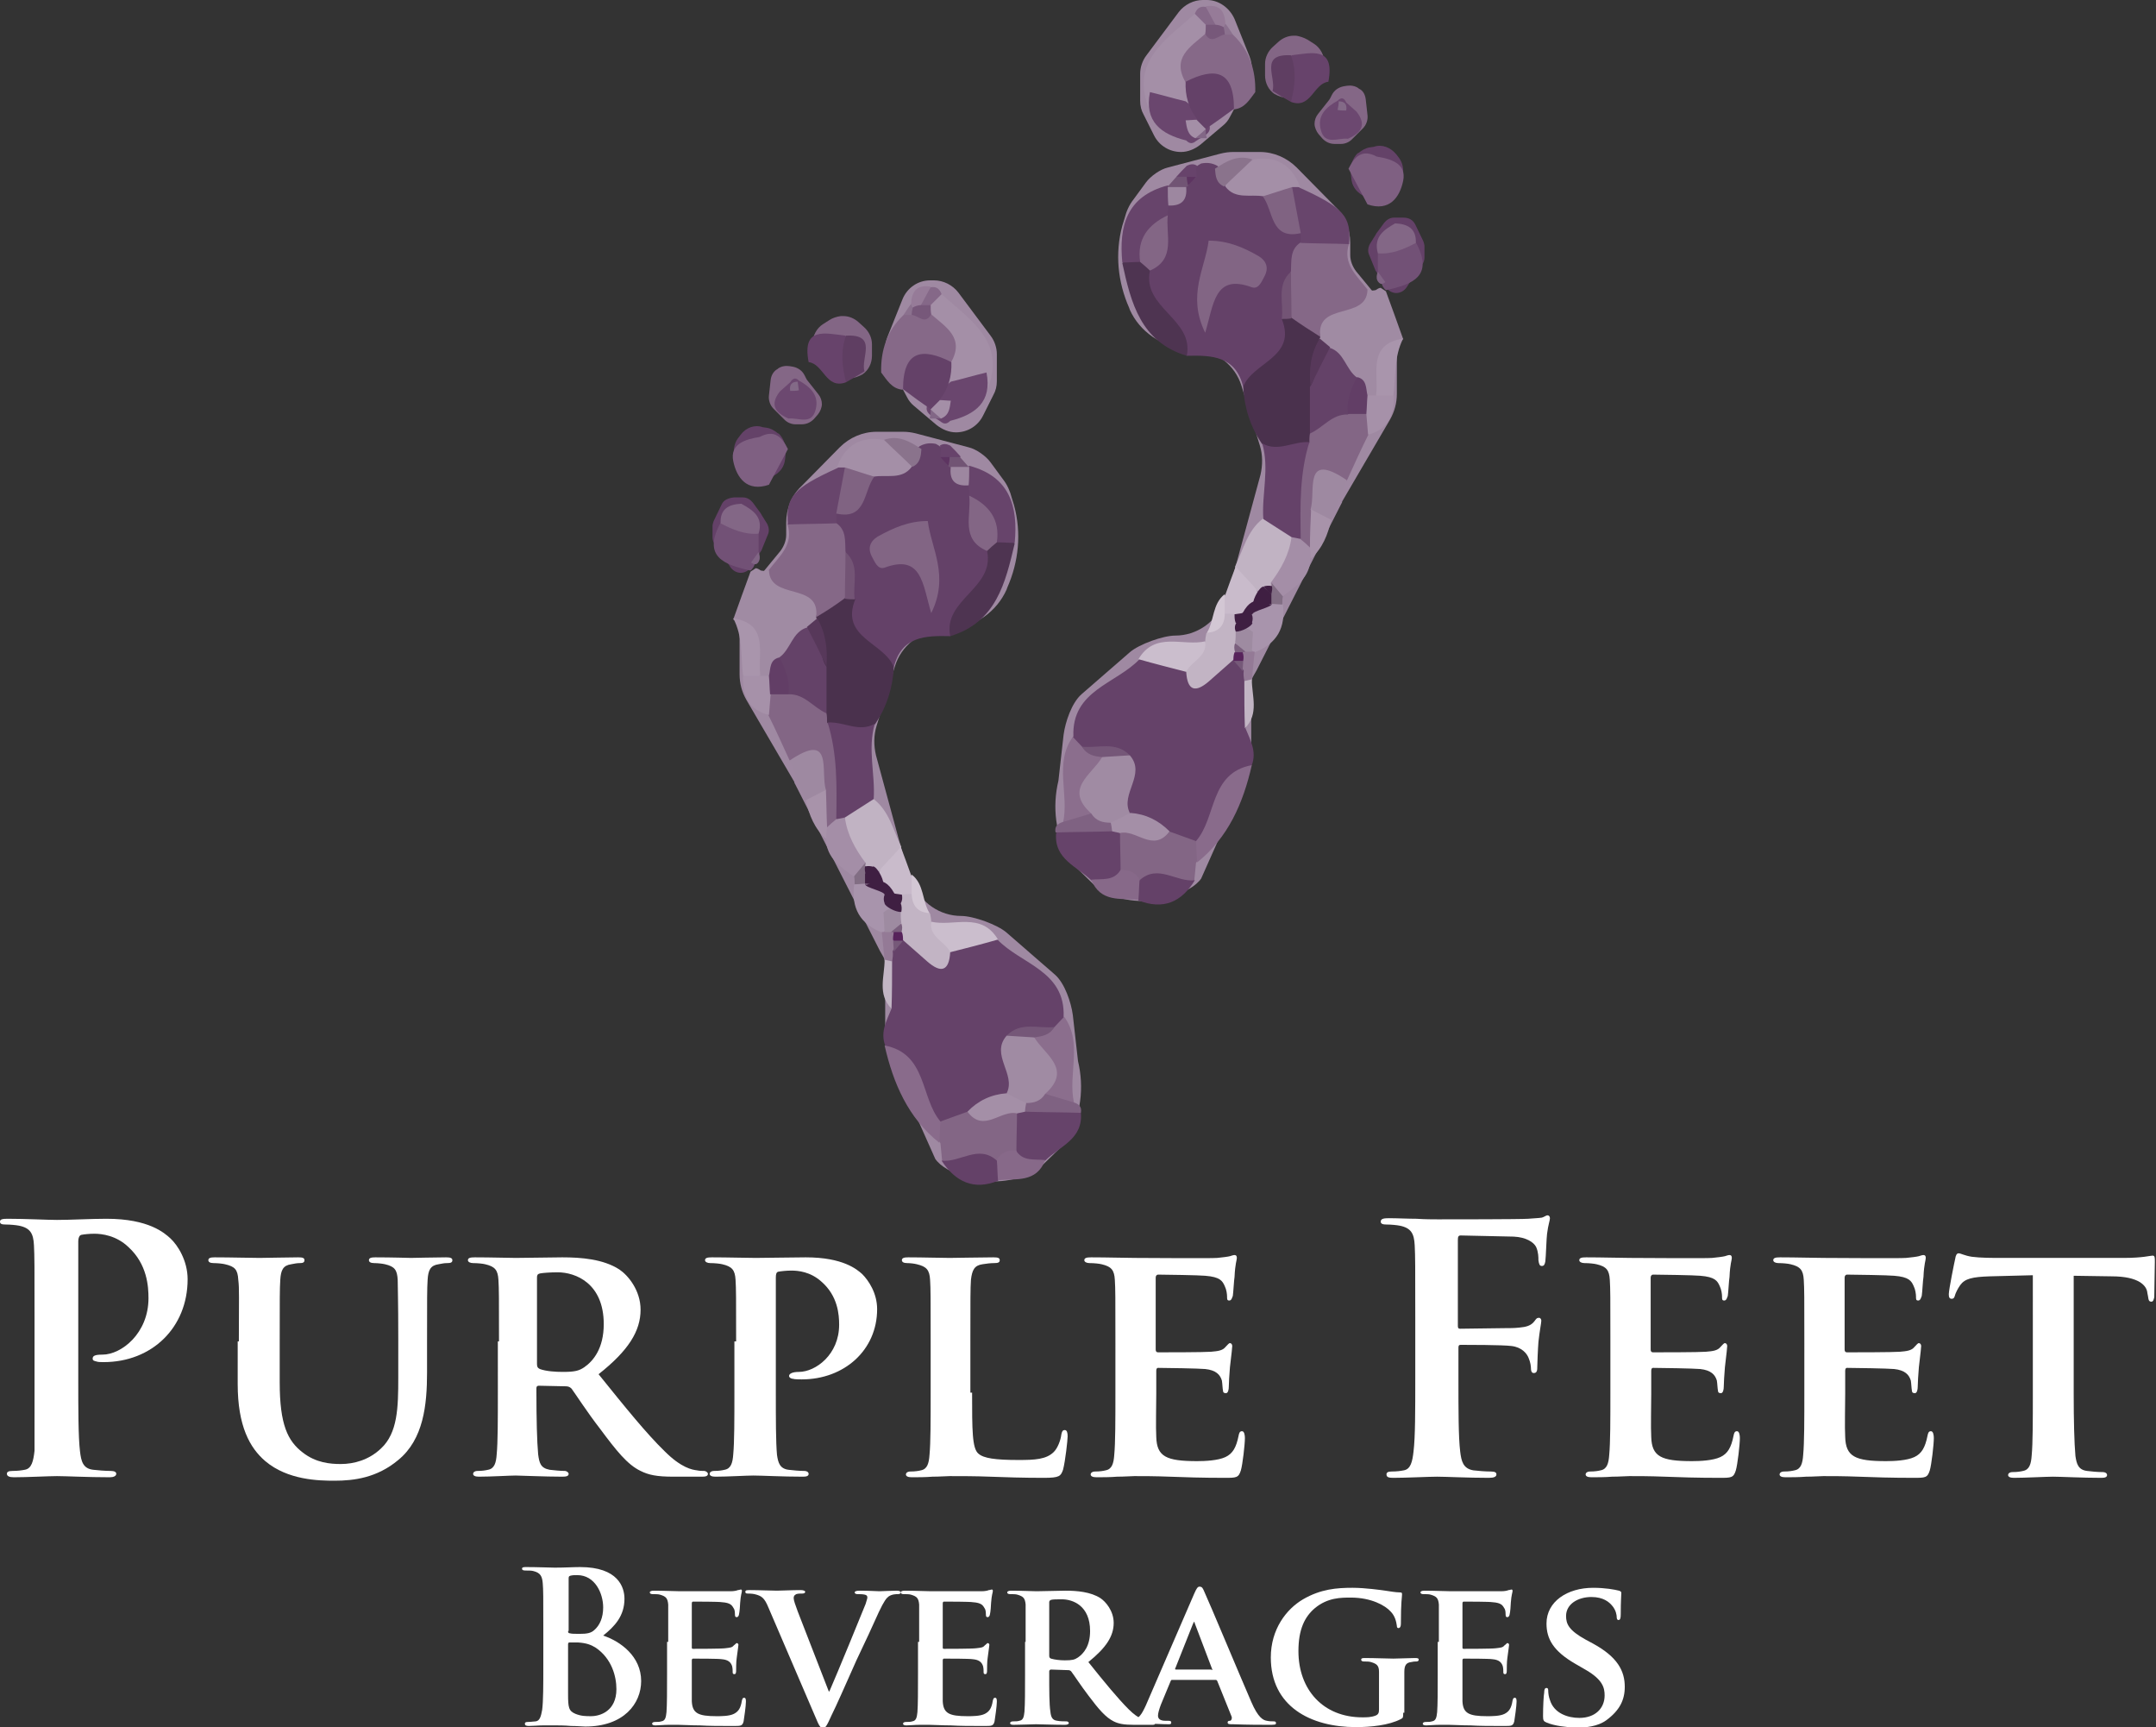<?xml version="1.0" encoding="utf-8"?>
<!-- Generator: Adobe Illustrator 27.2.0, SVG Export Plug-In . SVG Version: 6.00 Build 0)  -->
<svg version="1.1" id="Layer_1" xmlns="http://www.w3.org/2000/svg" xmlns:xlink="http://www.w3.org/1999/xlink" x="0px" y="0px"
	 viewBox="0 0 374.6 300" style="enable-background:new 0 0 374.6 300;" xml:space="preserve">
<rect x="0" y="0" width="374.6" height="300" fill="#333333" stroke="none"/>
<style type="text/css">
	.st0{fill:#FFFFFF;}
	.st1{fill:#9F89A2;}
	.st2{fill:#836685;}
	.st3{fill:#846786;}
	.st4{fill:#644268;}
	.st5{fill:#644168;}
	.st6{fill:#654269;}
	.st7{fill:#4A314D;}
	.st8{fill:#A08BA3;}
	.st9{fill:#A48FA7;}
	.st10{fill:#866988;}
	.st11{fill:#66436A;}
	.st12{fill:#4E3451;}
	.st13{fill:#C1B3C3;}
	.st14{fill:#896B8B;}
	.st15{fill:#7F6082;}
	.st16{fill:#67446B;}
	.st17{fill:#6A466E;}
	.st18{fill:#8B6E8D;}
	.st19{fill:#C2B4C4;}
	.st20{fill:#67436B;}
	.st21{fill:#725176;}
	.st22{fill:#CBBECD;}
	.st23{fill:#9E89A1;}
	.st24{fill:#A894AC;}
	.st25{fill:#6C4870;}
	.st26{fill:#A48EA7;}
	.st27{fill:#A995AC;}
	.st28{fill:#C9BBCB;}
	.st29{fill:#876989;}
	.st30{fill:#5F3E62;}
	.st31{fill:#A691A9;}
	.st32{fill:#836786;}
	.st33{fill:#A893AA;}
	.st34{fill:#7F6282;}
	.st35{fill:#C2B5C4;}
	.st36{fill:#D3C7D4;}
	.st37{fill:#967B98;}
	.st38{fill:#947A96;}
	.st39{fill:#856888;}
	.st40{fill:#715474;}
	.st41{fill:#826E84;}
	.st42{fill:#8B718E;}
	.st43{fill:#836A87;}
	.st44{fill:#755778;}
	.st45{fill:#765979;}
	.st46{fill:#856887;}
	.st47{fill:#826584;}
	.st48{fill:#68456C;}
	.st49{fill:#806382;}
	.st50{fill:#8A738C;}
	.st51{fill:#735475;}
	.st52{fill:#9D87A0;}
	.st53{fill:#5D3461;}
	.st54{fill:#816585;}
	.st55{fill:#826786;}
	.st56{fill:#57385A;}
	.st57{fill:#623E66;}
	.st58{fill:#77587A;}
	.st59{fill:#3F1F42;}
	.st60{fill:#9E8BA1;}
	.st61{fill:#7A5F7D;}
	.st62{fill:#57235B;}
</style>
<g>
	<g>
		<path class="st0" d="M6,228.9c0-9,0-10.7-0.1-12.6c-0.1-2-0.6-3-2.6-3.4c-0.5-0.1-1.5-0.2-2.3-0.2c-0.7,0-1-0.1-1-0.5
			c0-0.4,0.4-0.5,1.3-0.5c3.2,0,6.9,0.2,8.6,0.2c2.4,0,5.9-0.2,8.6-0.2c7.4,0,10.1,2.5,11.1,3.4c1.3,1.2,3,3.9,3,7.1
			c0,8.4-6.2,14.4-14.6,14.4c-0.3,0-1,0-1.2-0.1c-0.3-0.1-0.7-0.1-0.7-0.5c0-0.5,0.4-0.7,1.7-0.7c3.3,0,8-3.7,8-9.8
			c0-2-0.2-5.9-3.5-8.9c-2.1-2-4.6-2.3-5.9-2.3c-0.9,0-1.8,0.1-2.3,0.2c-0.3,0.1-0.5,0.5-0.5,1.1v23.8c0,5.5,0,10.2,0.3,12.7
			c0.2,1.7,0.5,3,2.3,3.2c0.8,0.1,2.1,0.2,3,0.2c0.7,0,1,0.2,1,0.5c0,0.4-0.5,0.6-1.1,0.6c-3.9,0-7.7-0.2-9.2-0.2
			c-1.4,0-5.1,0.2-7.5,0.2c-0.8,0-1.2-0.2-1.2-0.6c0-0.3,0.2-0.5,1-0.5c0.9,0,1.6-0.1,2.1-0.2c1.2-0.2,1.5-1.5,1.7-3.3
			C6,249.5,6,244.8,6,239.4V228.9z"/>
		<path class="st0" d="M41.5,233c0-7.7,0.1-9.1-0.1-10.7c-0.1-1.8-0.6-2.3-2.3-2.7c-0.4-0.1-1.3-0.2-2-0.2c-0.6,0-0.9-0.2-0.9-0.5
			c0-0.4,0.4-0.5,1.1-0.5c2.8,0,6.3,0.1,7.8,0.1c1.3,0,4.8-0.1,6.7-0.1c0.8,0,1.1,0.1,1.1,0.5c0,0.4-0.3,0.5-0.8,0.5
			c-0.6,0-0.9,0.1-1.5,0.2c-1.4,0.2-1.8,1-1.9,2.7c-0.1,1.6-0.1,3-0.1,10.7v7.1c0,7.4,1.4,10.2,4,12.2c2.3,1.8,4.8,2,6.6,2
			c2.3,0,4.9-0.7,7-2.7c2.9-2.7,3-7.1,3-12.3V233c0-7.7-0.1-9.1-0.1-10.7c-0.1-1.7-0.5-2.3-2.2-2.7c-0.4-0.1-1.3-0.2-1.9-0.2
			c-0.6,0-0.9-0.2-0.9-0.5c0-0.4,0.4-0.5,1.1-0.5c2.7,0,6.2,0.1,6.2,0.1c0.6,0,4.1-0.1,6.1-0.1c0.7,0,1.1,0.1,1.1,0.5
			c0,0.4-0.3,0.5-0.9,0.5c-0.6,0-0.9,0.1-1.5,0.2c-1.4,0.2-1.8,1-1.9,2.7c-0.1,1.6-0.1,3-0.1,10.7v5.4c0,5.6-0.6,11.6-5,15.2
			c-3.7,3.1-7.7,3.6-11.1,3.6c-2.7,0-8.1-0.1-12-3.4c-2.7-2.3-4.8-6.1-4.8-13.4V233z"/>
		<path class="st0" d="M86.7,233c0-7.7,0-9.1-0.1-10.7c-0.1-1.7-0.6-2.3-2.3-2.7c-0.4-0.1-1.3-0.2-2.1-0.2c-0.5,0-0.9-0.2-0.9-0.5
			c0-0.4,0.4-0.5,1.2-0.5c2.7,0,6.1,0.1,7.1,0.1c1.8,0,6.5-0.1,8.1-0.1c3.3,0,7.1,0.3,9.9,2.1c1.5,1,3.7,3.6,3.7,7
			c0,3.7-2.1,7.1-7.3,11.2c4.6,5.7,8.3,10.3,11.5,13.4c2.9,2.9,4.8,3.2,5.6,3.3c0.5,0.1,0.8,0.1,1.2,0.1c0.4,0,0.7,0.3,0.7,0.5
			c0,0.4-0.4,0.5-1,0.5h-5c-2.9,0-4.3-0.3-5.7-1c-2.3-1.1-4.2-3.5-7.1-7.4c-2.1-2.7-4.3-6.1-4.9-6.9c-0.3-0.3-0.6-0.4-1-0.4
			l-4.7-0.1c-0.2,0-0.4,0.1-0.4,0.4v0.7c0,4.7,0.1,8.6,0.3,10.8c0.2,1.5,0.4,2.4,2,2.7c0.8,0.1,1.9,0.2,2.6,0.2
			c0.4,0,0.7,0.3,0.7,0.5c0,0.4-0.4,0.5-1.1,0.5c-3,0-7.4-0.2-8.1-0.2c-1,0-4.3,0.2-6.4,0.2c-0.7,0-1-0.2-1-0.5
			c0-0.2,0.2-0.5,0.8-0.5c0.8,0,1.4-0.1,1.8-0.2c1.1-0.2,1.4-1.2,1.5-2.7c0.2-2.1,0.2-6.1,0.2-10.8V233z M93.3,236.9
			c0,0.5,0.1,0.7,0.5,0.9c1.1,0.4,2.7,0.5,4,0.5c2.1,0,2.8-0.2,3.7-0.8c1.6-1.1,3.4-3.3,3.4-7.5c0-7.1-4.9-9-8-9
			c-1.3,0-2.6,0.1-3.1,0.2c-0.4,0.1-0.5,0.3-0.5,0.7V236.9z"/>
		<path class="st0" d="M127.9,233c0-7.7,0-9.1-0.1-10.7c-0.1-1.7-0.6-2.3-2.3-2.7c-0.4-0.1-1.3-0.2-2.1-0.2c-0.5,0-0.9-0.2-0.9-0.5
			c0-0.4,0.4-0.5,1.2-0.5c2.7,0,6.1,0.1,7.6,0.1c2.1,0,6.3-0.1,8.7-0.1c6.5,0,8.9,2.1,9.8,2.9c1.1,1.1,2.6,3.3,2.6,6.1
			c0,7.1-5.7,12.2-13.1,12.2c-0.2,0-1.3,0-1.5-0.1c-0.3,0-0.7-0.2-0.7-0.5c0-0.4,0.6-0.7,1.7-0.7c2.9,0,7-3,7-8.2
			c0-1.7-0.2-5-3.1-7.5c-1.9-1.7-4-1.9-5.2-1.9c-0.8,0-1.8,0.1-2.3,0.2c-0.3,0.1-0.4,0.4-0.4,1v20c0,4.6,0,8.6,0.2,10.8
			c0.2,1.4,0.5,2.4,2,2.6c0.8,0.1,1.9,0.2,2.7,0.2c0.6,0,0.8,0.3,0.8,0.5c0,0.4-0.4,0.5-1,0.5c-3.5,0-7.2-0.2-8.6-0.2
			c-1.2,0-4.5,0.2-6.6,0.2c-0.7,0-1-0.2-1-0.5c0-0.2,0.2-0.5,0.8-0.5c0.8,0,1.4-0.1,1.8-0.2c1.1-0.2,1.4-1.2,1.5-2.7
			c0.2-2.1,0.2-6.1,0.2-10.8V233z"/>
		<path class="st0" d="M168.9,241.9c0,6.5,0,9.7,1.1,10.6c0.9,0.8,2.9,1.1,7,1.1c2.8,0,4.8-0.1,6.1-1.4c0.7-0.7,1.2-2.1,1.3-3
			c0.1-0.5,0.2-0.8,0.6-0.8c0.4,0,0.5,0.5,0.5,1.1c0,0.6-0.4,4.3-0.8,5.8c-0.4,1.1-0.6,1.4-3.3,1.4c-3.7,0-6.8-0.1-9.4-0.2
			c-2.6-0.1-4.8-0.1-7-0.1c-0.6,0-1.7,0.1-3,0.1c-1.2,0.1-2.6,0.1-3.6,0.1c-0.7,0-1-0.2-1-0.5c0-0.2,0.2-0.5,0.8-0.5
			c0.8,0,1.4-0.1,1.8-0.2c1.1-0.2,1.4-1.2,1.5-2.7c0.2-2.1,0.2-6.1,0.2-10.8V233c0-7.7,0-9.1-0.1-10.7c-0.1-1.7-0.6-2.3-2.3-2.7
			c-0.4-0.1-1.1-0.2-1.7-0.2c-0.6,0-0.9-0.2-0.9-0.5c0-0.4,0.4-0.5,1.1-0.5c2.4,0,5.8,0.1,7.2,0.1c1.2,0,5.5-0.1,7.6-0.1
			c0.8,0,1.1,0.1,1.1,0.5c0,0.4-0.3,0.5-1,0.5c-0.6,0-1.4,0.1-2,0.2c-1.4,0.2-1.8,1-2,2.7c-0.1,1.6-0.1,3-0.1,10.7V241.9z"/>
		<path class="st0" d="M193.8,233c0-7.7,0-9.1-0.1-10.7c-0.1-1.7-0.6-2.3-2.3-2.7c-0.4-0.1-1.3-0.2-2.1-0.2c-0.5,0-0.9-0.2-0.9-0.5
			c0-0.4,0.4-0.5,1.2-0.5c2.7,0,6.1,0.1,7.6,0.1c1.7,0,13.3,0.1,14.3,0c1-0.1,1.8-0.2,2.2-0.3c0.3-0.1,0.6-0.2,0.8-0.2
			c0.3,0,0.4,0.2,0.4,0.5c0,0.4-0.3,1-0.4,3.3c-0.1,0.5-0.2,2.7-0.3,3.3c-0.1,0.2-0.2,0.8-0.6,0.8c-0.4,0-0.4-0.2-0.4-0.7
			c0-0.4-0.1-1.2-0.4-1.8c-0.4-0.9-0.8-1.6-3.4-1.8c-0.9-0.1-7.1-0.2-8.2-0.2c-0.2,0-0.4,0.2-0.4,0.5v12.5c0,0.3,0.1,0.5,0.4,0.5
			c1.2,0,8,0,9.2-0.1c1.2-0.1,2-0.2,2.5-0.8c0.4-0.4,0.6-0.7,0.8-0.7c0.2,0,0.4,0.2,0.4,0.5c0,0.3-0.1,1.1-0.4,3.7
			c-0.1,1-0.2,3-0.2,3.4c0,0.4-0.1,1.1-0.5,1.1c-0.4,0-0.5-0.2-0.5-0.4c-0.1-0.5-0.1-1.2-0.2-1.8c-0.3-1-1-1.8-2.9-2
			c-1-0.1-6.9-0.2-8.2-0.2c-0.2,0-0.3,0.2-0.3,0.5v4c0,1.7-0.1,6,0,7.5c0.1,3.4,1.7,4.2,7.1,4.2c1.4,0,3.6-0.1,4.9-0.7
			c1.3-0.6,1.9-1.7,2.3-3.7c0.1-0.5,0.2-0.8,0.6-0.8c0.4,0,0.5,0.7,0.5,1.2c0,1.1-0.4,4.6-0.7,5.6c-0.4,1.3-0.8,1.3-2.8,1.3
			c-3.9,0-7.1-0.1-9.6-0.2c-2.6-0.1-4.5-0.1-6.1-0.1c-0.6,0-1.7,0.1-3,0.1c-1.2,0.1-2.6,0.1-3.6,0.1c-0.7,0-1-0.2-1-0.5
			c0-0.2,0.2-0.5,0.8-0.5c0.8,0,1.4-0.1,1.8-0.2c1.1-0.2,1.4-1.2,1.5-2.7c0.2-2.1,0.2-6.1,0.2-10.8V233z"/>
		<path class="st0" d="M253.4,239.4c0,5.7,0,10.2,0.3,12.7c0.2,1.7,0.5,3,2.3,3.3c0.8,0.1,2.1,0.2,3,0.2c0.8,0,1,0.2,1,0.5
			c0,0.4-0.4,0.6-1.3,0.6c-3.7,0-7.5-0.2-9-0.2s-5.3,0.2-7.6,0.2c-0.8,0-1.2-0.1-1.2-0.6c0-0.3,0.2-0.5,0.9-0.5
			c0.9,0,1.6-0.1,2.1-0.2c1.2-0.2,1.5-1.5,1.7-3.3c0.3-2.5,0.3-7,0.3-12.7v-10.5c0-9,0-10.7-0.1-12.6c-0.1-2-0.6-3-2.6-3.4
			c-0.5-0.1-1.5-0.2-2.3-0.2c-0.6,0-1-0.1-1-0.5c0-0.5,0.5-0.6,1.4-0.6c1.5,0,3.3,0.1,4.8,0.1c1.5,0.1,2.9,0.1,3.7,0.1
			c2.3,0,14.3,0,15.7-0.1c1.1-0.1,1.8-0.1,2.4-0.2c0.4-0.1,0.7-0.4,1-0.4c0.2,0,0.4,0.2,0.4,0.5c0,0.4-0.3,1.1-0.5,2.7
			c-0.1,0.6-0.2,4.1-0.3,4.8c-0.1,0.5-0.2,0.8-0.6,0.8s-0.5-0.3-0.6-1c0-0.5,0-1.4-0.4-2.3c-0.4-0.8-1.7-1.7-3.9-1.8l-9.2-0.2
			c-0.4,0-0.5,0.2-0.5,0.8v14.9c0,0.4,0.1,0.5,0.4,0.5l7.6-0.1c1,0,1.8,0,2.7-0.1c1.1-0.1,2-0.3,2.6-1.1c0.3-0.4,0.4-0.6,0.8-0.6
			c0.2,0,0.4,0.2,0.4,0.5c0,0.4-0.3,1.8-0.5,3.7c-0.1,1.2-0.2,3.9-0.2,4.3c0,0.5,0,1.1-0.6,1.1c-0.4,0-0.5-0.4-0.5-0.8
			s-0.1-1.1-0.4-1.8c-0.3-0.8-1.2-1.9-3-2.1c-1.5-0.2-7.8-0.2-8.8-0.2c-0.3,0-0.4,0.1-0.4,0.5V239.4z"/>
		<path class="st0" d="M279.8,233c0-7.7,0-9.1-0.1-10.7c-0.1-1.7-0.6-2.3-2.3-2.7c-0.4-0.1-1.3-0.2-2.1-0.2c-0.5,0-0.9-0.2-0.9-0.5
			c0-0.4,0.4-0.5,1.2-0.5c2.7,0,6.1,0.1,7.6,0.1c1.7,0,13.3,0.1,14.3,0c1-0.1,1.8-0.2,2.2-0.3c0.3-0.1,0.6-0.2,0.8-0.2
			c0.3,0,0.4,0.2,0.4,0.5c0,0.4-0.3,1-0.4,3.3c-0.1,0.5-0.2,2.7-0.3,3.3c-0.1,0.2-0.2,0.8-0.6,0.8c-0.4,0-0.4-0.2-0.4-0.7
			c0-0.4-0.1-1.2-0.4-1.8c-0.4-0.9-0.8-1.6-3.4-1.8c-0.9-0.1-7.1-0.2-8.2-0.2c-0.2,0-0.4,0.2-0.4,0.5v12.5c0,0.3,0.1,0.5,0.4,0.5
			c1.2,0,8,0,9.2-0.1c1.2-0.1,2-0.2,2.5-0.8c0.4-0.4,0.6-0.7,0.8-0.7c0.2,0,0.4,0.2,0.4,0.5c0,0.3-0.1,1.1-0.4,3.7
			c-0.1,1-0.2,3-0.2,3.4c0,0.4-0.1,1.1-0.5,1.1c-0.4,0-0.5-0.2-0.5-0.4c-0.1-0.5-0.1-1.2-0.2-1.8c-0.3-1-1-1.8-2.9-2
			c-1-0.1-6.9-0.2-8.2-0.2c-0.2,0-0.3,0.2-0.3,0.5v4c0,1.7-0.1,6,0,7.5c0.1,3.4,1.7,4.2,7.1,4.2c1.4,0,3.6-0.1,4.9-0.7
			c1.3-0.6,1.9-1.7,2.3-3.7c0.1-0.5,0.2-0.8,0.6-0.8c0.4,0,0.5,0.7,0.5,1.2c0,1.1-0.4,4.6-0.7,5.6c-0.4,1.3-0.8,1.3-2.8,1.3
			c-3.9,0-7.1-0.1-9.6-0.2c-2.6-0.1-4.5-0.1-6.1-0.1c-0.6,0-1.7,0.1-3,0.1c-1.2,0.1-2.6,0.1-3.6,0.1c-0.7,0-1-0.2-1-0.5
			c0-0.2,0.2-0.5,0.8-0.5c0.8,0,1.4-0.1,1.8-0.2c1.1-0.2,1.4-1.2,1.5-2.7c0.2-2.1,0.2-6.1,0.2-10.8V233z"/>
		<path class="st0" d="M313.5,233c0-7.7,0-9.1-0.1-10.7c-0.1-1.7-0.6-2.3-2.3-2.7c-0.4-0.1-1.3-0.2-2.1-0.2c-0.5,0-0.9-0.2-0.9-0.5
			c0-0.4,0.4-0.5,1.2-0.5c2.7,0,6.1,0.1,7.6,0.1c1.7,0,13.3,0.1,14.3,0c1-0.1,1.8-0.2,2.2-0.3c0.3-0.1,0.6-0.2,0.8-0.2
			c0.3,0,0.4,0.2,0.4,0.5c0,0.4-0.3,1-0.4,3.3c-0.1,0.5-0.2,2.7-0.3,3.3c-0.1,0.2-0.2,0.8-0.6,0.8c-0.4,0-0.4-0.2-0.4-0.7
			c0-0.4-0.1-1.2-0.4-1.8c-0.4-0.9-0.8-1.6-3.4-1.8c-0.9-0.1-7.1-0.2-8.2-0.2c-0.2,0-0.4,0.2-0.4,0.5v12.5c0,0.3,0.1,0.5,0.4,0.5
			c1.2,0,8,0,9.2-0.1c1.2-0.1,2-0.2,2.5-0.8c0.4-0.4,0.6-0.7,0.8-0.7c0.2,0,0.4,0.2,0.4,0.5c0,0.3-0.1,1.1-0.4,3.7
			c-0.1,1-0.2,3-0.2,3.4c0,0.4-0.1,1.1-0.5,1.1c-0.4,0-0.5-0.2-0.5-0.4c-0.1-0.5-0.1-1.2-0.2-1.8c-0.3-1-1-1.8-2.9-2
			c-1-0.1-6.9-0.2-8.2-0.2c-0.2,0-0.3,0.2-0.3,0.5v4c0,1.7-0.1,6,0,7.5c0.1,3.4,1.7,4.2,7.1,4.2c1.4,0,3.6-0.1,4.9-0.7
			c1.3-0.6,1.9-1.7,2.3-3.7c0.1-0.5,0.2-0.8,0.6-0.8c0.4,0,0.5,0.7,0.5,1.2c0,1.1-0.4,4.6-0.7,5.6c-0.4,1.3-0.8,1.3-2.8,1.3
			c-3.9,0-7.1-0.1-9.6-0.2c-2.6-0.1-4.5-0.1-6.1-0.1c-0.6,0-1.7,0.1-3,0.1c-1.2,0.1-2.6,0.1-3.6,0.1c-0.7,0-1-0.2-1-0.5
			c0-0.2,0.2-0.5,0.8-0.5c0.8,0,1.4-0.1,1.8-0.2c1.1-0.2,1.4-1.2,1.5-2.7c0.2-2.1,0.2-6.1,0.2-10.8V233z"/>
		<path class="st0" d="M353.5,221.5l-7.8,0.2c-3,0.1-4.3,0.4-5.1,1.5c-0.5,0.7-0.8,1.4-0.9,1.7c-0.1,0.4-0.2,0.7-0.6,0.7
			s-0.5-0.3-0.5-0.8c0-0.8,1-5.7,1.1-6.1c0.1-0.7,0.3-1,0.6-1c0.4,0,1,0.4,2.3,0.6c1.5,0.2,3.5,0.2,5.2,0.2h21.2
			c1.7,0,2.8-0.1,3.6-0.2c0.8-0.1,1.2-0.2,1.4-0.2c0.4,0,0.4,0.3,0.4,1.1c0,1.1-0.1,4.8-0.1,6.1c-0.1,0.5-0.2,0.8-0.5,0.8
			c-0.4,0-0.5-0.2-0.6-1l-0.1-0.5c-0.1-1.3-1.5-2.9-6.2-2.9l-6.6-0.1v20.5c0,4.6,0.1,8.6,0.3,10.8c0.2,1.4,0.5,2.4,2,2.6
			c0.7,0.1,1.9,0.2,2.7,0.2c0.6,0,0.8,0.3,0.8,0.5c0,0.4-0.4,0.5-1,0.5c-3.4,0-7-0.2-8.4-0.2c-1.2,0-4.8,0.2-6.8,0.2
			c-0.7,0-1-0.2-1-0.5c0-0.2,0.2-0.5,0.8-0.5c0.8,0,1.4-0.1,1.8-0.2c1.1-0.2,1.4-1.2,1.5-2.7c0.2-2.1,0.2-6.1,0.2-10.8V221.5z"/>
	</g>
	<g>
		<path class="st0" d="M94.4,282.7c0-5.5,0-6.5-0.1-7.7c-0.1-1.2-0.4-1.8-1.6-2.1c-0.3-0.1-0.9-0.1-1.4-0.1c-0.4,0-0.6-0.1-0.6-0.3
			c0-0.3,0.3-0.3,0.8-0.3c1.9,0,4.2,0.1,4.9,0.1c1.8,0,3.2-0.1,4.4-0.1c6.6,0,7.7,3.5,7.7,5.5c0,3-1.7,4.8-3.7,6.4
			c3,1,6.6,3.6,6.6,7.9c0,3.9-3,7.9-9.7,7.9c-0.4,0-1.5-0.1-2.5-0.1c-1.1-0.1-2.2-0.1-2.7-0.1c-0.4,0-1.2,0-2.1,0
			c-0.8,0-1.8,0.1-2.5,0.1c-0.5,0-0.7-0.1-0.7-0.4c0-0.2,0.1-0.3,0.6-0.3c0.5,0,1-0.1,1.3-0.1c0.7-0.1,0.9-0.9,1.1-2
			c0.2-1.5,0.2-4.4,0.2-7.7V282.7z M98.7,283.3c0,0.3,0.1,0.4,0.3,0.4c0.3,0.1,0.9,0.1,1.7,0.1c1.2,0,2-0.1,2.6-0.7
			c0.9-0.8,1.5-2.1,1.5-3.9c0-2.4-1.4-5.6-4.5-5.6c-0.5,0-0.8,0-1.2,0.1c-0.3,0.1-0.3,0.2-0.3,0.6V283.3z M103.5,286.2
			c-0.8-0.5-1.6-0.8-3-0.9c-0.7,0-1,0-1.6,0c-0.1,0-0.2,0.1-0.2,0.3v8.6c0,2.4,0.1,3,1.3,3.5c1,0.4,1.8,0.4,2.7,0.4
			c1.6,0,4.4-0.9,4.4-4.7C107.1,291.2,106.3,288.1,103.5,286.2z"/>
		<path class="st0" d="M116.1,285.2c0-4.7,0-5.6,0-6.5c-0.1-1.1-0.4-1.4-1.4-1.7c-0.3-0.1-0.8-0.1-1.3-0.1c-0.3,0-0.5-0.1-0.5-0.3
			s0.3-0.3,0.7-0.3c1.7,0,3.7,0.1,4.6,0.1c1,0,8.1,0,8.7,0c0.6,0,1.1-0.1,1.3-0.2c0.2,0,0.4-0.1,0.5-0.1c0.2,0,0.2,0.1,0.2,0.3
			c0,0.2-0.2,0.6-0.3,2c0,0.3-0.1,1.7-0.2,2c0,0.1-0.1,0.5-0.4,0.5c-0.2,0-0.3-0.1-0.3-0.4c0-0.2,0-0.8-0.2-1.1
			c-0.3-0.5-0.5-1-2.1-1.1c-0.5-0.1-4.4-0.1-5-0.1c-0.1,0-0.2,0.1-0.2,0.3v7.6c0,0.2,0,0.3,0.2,0.3c0.7,0,4.9,0,5.6-0.1
			c0.8-0.1,1.2-0.1,1.5-0.5c0.3-0.2,0.4-0.4,0.5-0.4s0.3,0.1,0.3,0.3c0,0.2-0.1,0.7-0.3,2.3c-0.1,0.6-0.1,1.9-0.1,2.1
			c0,0.3,0,0.7-0.3,0.7c-0.2,0-0.3-0.1-0.3-0.3c0-0.3,0-0.7-0.1-1.1c-0.2-0.6-0.6-1.1-1.8-1.2c-0.6-0.1-4.2-0.1-5-0.1
			c-0.1,0-0.2,0.1-0.2,0.3v2.5c0,1.1,0,3.7,0,4.6c0.1,2.1,1.1,2.6,4.3,2.6c0.8,0,2.2,0,3-0.4c0.8-0.4,1.2-1,1.4-2.3
			c0.1-0.3,0.1-0.5,0.4-0.5c0.3,0,0.3,0.4,0.3,0.7c0,0.7-0.3,2.8-0.4,3.4c-0.2,0.8-0.5,0.8-1.7,0.8c-2.4,0-4.3,0-5.9-0.1
			c-1.6,0-2.8-0.1-3.7-0.1c-0.4,0-1.1,0-1.8,0c-0.8,0-1.6,0.1-2.2,0.1c-0.4,0-0.6-0.1-0.6-0.3c0-0.1,0.1-0.3,0.5-0.3
			c0.5,0,0.8,0,1.1-0.1c0.7-0.1,0.8-0.7,0.9-1.6c0.1-1.3,0.1-3.7,0.1-6.6V285.2z"/>
		<path class="st0" d="M133.5,279.2c-0.7-1.7-1.2-2-2.4-2.3c-0.5-0.1-1-0.1-1.2-0.1c-0.3,0-0.4-0.1-0.4-0.3c0-0.3,0.3-0.3,0.8-0.3
			c1.7,0,3.5,0.1,4.7,0.1c0.8,0,2.5-0.1,4.1-0.1c0.4,0,0.8,0.1,0.8,0.3s-0.2,0.3-0.5,0.3c-0.5,0-1,0-1.2,0.2
			c-0.2,0.1-0.3,0.3-0.3,0.6c0,0.4,0.3,1.2,0.7,2.3l5.4,13.9h0.1c1.4-3.2,5.5-13.2,6.3-15.2c0.1-0.4,0.3-0.9,0.3-1.1
			c0-0.3-0.1-0.4-0.4-0.5c-0.4-0.1-0.9-0.1-1.3-0.1c-0.3,0-0.5-0.1-0.5-0.3s0.3-0.3,0.9-0.3c1.6,0,3,0.1,3.4,0.1c0.5,0,2-0.1,3-0.1
			c0.4,0,0.7,0.1,0.7,0.3s-0.2,0.3-0.5,0.3s-1,0-1.6,0.4c-0.4,0.3-0.8,0.8-1.7,2.7c-1.3,2.9-2.1,4.6-3.9,8.4c-2,4.5-3.5,7.9-4.3,9.5
			c-0.8,1.8-1.1,2.3-1.5,2.3c-0.4,0-0.7-0.4-1.3-1.9L133.5,279.2z"/>
		<path class="st0" d="M159.7,285.2c0-4.7,0-5.6,0-6.5c-0.1-1.1-0.4-1.4-1.4-1.7c-0.3-0.1-0.8-0.1-1.3-0.1c-0.3,0-0.5-0.1-0.5-0.3
			s0.3-0.3,0.7-0.3c1.7,0,3.7,0.1,4.6,0.1c1,0,8.1,0,8.7,0c0.6,0,1.1-0.1,1.3-0.2c0.2,0,0.4-0.1,0.5-0.1c0.2,0,0.2,0.1,0.2,0.3
			c0,0.2-0.2,0.6-0.3,2c0,0.3-0.1,1.7-0.2,2c0,0.1-0.1,0.5-0.4,0.5c-0.2,0-0.3-0.1-0.3-0.4c0-0.2,0-0.8-0.2-1.1
			c-0.3-0.5-0.5-1-2.1-1.1c-0.5-0.1-4.4-0.1-5-0.1c-0.1,0-0.2,0.1-0.2,0.3v7.6c0,0.2,0,0.3,0.2,0.3c0.7,0,4.9,0,5.6-0.1
			c0.8-0.1,1.2-0.1,1.5-0.5c0.3-0.2,0.4-0.4,0.5-0.4s0.3,0.1,0.3,0.3c0,0.2-0.1,0.7-0.3,2.3c-0.1,0.6-0.1,1.9-0.1,2.1
			c0,0.3,0,0.7-0.3,0.7c-0.2,0-0.3-0.1-0.3-0.3c0-0.3,0-0.7-0.1-1.1c-0.2-0.6-0.6-1.1-1.8-1.2c-0.6-0.1-4.2-0.1-5-0.1
			c-0.1,0-0.2,0.1-0.2,0.3v2.5c0,1.1,0,3.7,0,4.6c0.1,2.1,1.1,2.6,4.3,2.6c0.8,0,2.2,0,3-0.4c0.8-0.4,1.2-1,1.4-2.3
			c0.1-0.3,0.1-0.5,0.4-0.5c0.3,0,0.3,0.4,0.3,0.7c0,0.7-0.3,2.8-0.4,3.4c-0.2,0.8-0.5,0.8-1.7,0.8c-2.4,0-4.3,0-5.9-0.1
			c-1.6,0-2.8-0.1-3.7-0.1c-0.4,0-1.1,0-1.8,0c-0.8,0-1.6,0.1-2.2,0.1c-0.4,0-0.6-0.1-0.6-0.3c0-0.1,0.1-0.3,0.5-0.3
			c0.5,0,0.8,0,1.1-0.1c0.7-0.1,0.8-0.7,0.9-1.6c0.1-1.3,0.1-3.7,0.1-6.6V285.2z"/>
		<path class="st0" d="M178.2,285.2c0-4.7,0-5.6,0-6.5c-0.1-1.1-0.4-1.4-1.4-1.7c-0.3-0.1-0.8-0.1-1.3-0.1c-0.3,0-0.5-0.1-0.5-0.3
			s0.3-0.3,0.7-0.3c1.7,0,3.7,0.1,4.4,0.1c1.1,0,4-0.1,5-0.1c2,0,4.4,0.2,6.1,1.3c0.9,0.6,2.3,2.2,2.3,4.3c0,2.3-1.3,4.3-4.4,6.8
			c2.8,3.5,5.1,6.3,7,8.2c1.8,1.8,2.9,1.9,3.4,2c0.3,0.1,0.5,0.1,0.8,0.1c0.3,0,0.4,0.2,0.4,0.3c0,0.3-0.2,0.3-0.6,0.3h-3.1
			c-1.8,0-2.7-0.2-3.5-0.6c-1.4-0.7-2.6-2.1-4.4-4.5c-1.3-1.7-2.6-3.7-3-4.2c-0.2-0.2-0.4-0.2-0.6-0.2l-2.9-0.1
			c-0.1,0-0.3,0.1-0.3,0.3v0.4c0,2.9,0,5.3,0.2,6.6c0.1,0.9,0.3,1.5,1.2,1.6c0.5,0.1,1.2,0.1,1.6,0.1c0.3,0,0.4,0.2,0.4,0.3
			c0,0.2-0.3,0.3-0.7,0.3c-1.9,0-4.5-0.1-5-0.1c-0.6,0-2.7,0.1-3.9,0.1c-0.4,0-0.6-0.1-0.6-0.3c0-0.1,0.1-0.3,0.5-0.3
			c0.5,0,0.8,0,1.1-0.1c0.7-0.1,0.8-0.7,0.9-1.6c0.1-1.3,0.1-3.7,0.1-6.6V285.2z M182.3,287.6c0,0.3,0.1,0.4,0.3,0.5
			c0.7,0.2,1.6,0.3,2.4,0.3c1.3,0,1.7-0.1,2.3-0.5c1-0.7,2.1-2,2.1-4.6c0-4.4-3-5.5-4.9-5.5c-0.8,0-1.6,0-1.9,0.1
			c-0.2,0.1-0.3,0.2-0.3,0.4V287.6z"/>
		<path class="st0" d="M203.7,291.8c-0.2,0-0.2,0-0.3,0.2l-1.7,4.1c-0.3,0.8-0.5,1.5-0.5,1.9c0,0.5,0.3,0.9,1.3,0.9h0.5
			c0.4,0,0.5,0.1,0.5,0.3c0,0.3-0.2,0.3-0.5,0.3c-1.1,0-2.5-0.1-3.6-0.1c-0.3,0-2,0.1-3.7,0.1c-0.4,0-0.6-0.1-0.6-0.3
			c0-0.2,0.1-0.3,0.4-0.3c0.3,0,0.7,0,0.9,0c1.5-0.2,2-1.2,2.7-2.7l8.4-19.4c0.4-0.9,0.6-1.2,0.9-1.2c0.5,0,0.6,0.3,0.9,1
			c0.8,1.7,6.1,14.4,8.1,19c1.2,2.8,2.1,3.2,2.7,3.3c0.5,0.1,0.8,0.1,1.2,0.1c0.3,0,0.4,0.1,0.4,0.3c0,0.3-0.2,0.3-1.4,0.3
			c-1.1,0-3.5,0-6.1-0.1c-0.6,0-0.9,0-0.9-0.3c0-0.2,0.1-0.3,0.4-0.3c0.2,0,0.4-0.3,0.3-0.7l-2.5-6.2c-0.1-0.2-0.2-0.2-0.3-0.2
			H203.7z M210.5,290.1c0.1,0,0.2-0.1,0.1-0.2l-3-7.9c0-0.1-0.1-0.3-0.1-0.3c-0.1,0-0.1,0.2-0.2,0.3l-3.1,7.8
			c-0.1,0.1,0,0.2,0.1,0.2H210.5z"/>
		<path class="st0" d="M243.8,297.5c0,0.8,0,0.9-0.4,1.1c-2.1,1.1-5.3,1.4-7.8,1.4c-7.9,0-14.8-3.6-14.8-12.1
			c0-4.9,2.7-8.4,5.6-10.1c3.1-1.8,5.9-2,8.6-2c2.2,0,5,0.4,5.7,0.5c0.7,0.1,1.8,0.3,2.5,0.3c0.4,0,0.4,0.1,0.4,0.4
			c0,0.4-0.2,1.2-0.2,5.1c0,0.5-0.2,0.7-0.4,0.7c-0.2,0-0.3-0.1-0.3-0.4c-0.1-0.7-0.3-1.7-1.1-2.5c-0.9-1-3.3-2.4-6.9-2.4
			c-1.7,0-4,0-6.2,1.8c-1.8,1.5-2.9,3.7-2.9,7.5c0,6.7,4.3,11.5,11.1,11.5c0.8,0,1.5,0,2.3-0.3c0.5-0.2,0.6-0.5,0.6-1.1V294
			c0-1.5,0-2.7,0-3.6c0-1.1-0.4-1.4-1.4-1.7c-0.3-0.1-0.8-0.1-1.2-0.1c-0.3,0-0.5-0.1-0.5-0.3c0-0.3,0.3-0.3,0.7-0.3
			c1.7,0,4,0.1,4.9,0.1c1,0,2.7-0.1,3.7-0.1c0.4,0,0.7,0,0.7,0.3c0,0.2-0.2,0.3-0.4,0.3c-0.3,0-0.5,0-0.9,0.1
			c-0.9,0.1-1.2,0.6-1.2,1.7c0,0.9,0,2.2,0,3.7V297.5z"/>
		<path class="st0" d="M250,285.2c0-4.7,0-5.6,0-6.5c-0.1-1.1-0.4-1.4-1.4-1.7c-0.3-0.1-0.8-0.1-1.3-0.1c-0.3,0-0.5-0.1-0.5-0.3
			s0.3-0.3,0.7-0.3c1.7,0,3.7,0.1,4.6,0.1c1,0,8.1,0,8.7,0c0.6,0,1.1-0.1,1.3-0.2c0.2,0,0.4-0.1,0.5-0.1c0.2,0,0.2,0.1,0.2,0.3
			c0,0.2-0.2,0.6-0.3,2c0,0.3-0.1,1.7-0.2,2c0,0.1-0.1,0.5-0.4,0.5c-0.2,0-0.3-0.1-0.3-0.4c0-0.2,0-0.8-0.2-1.1
			c-0.3-0.5-0.5-1-2.1-1.1c-0.5-0.1-4.4-0.1-5-0.1c-0.1,0-0.2,0.1-0.2,0.3v7.6c0,0.2,0,0.3,0.2,0.3c0.7,0,4.9,0,5.6-0.1
			c0.8-0.1,1.2-0.1,1.5-0.5c0.3-0.2,0.4-0.4,0.5-0.4c0.1,0,0.3,0.1,0.3,0.3c0,0.2-0.1,0.7-0.3,2.3c-0.1,0.6-0.1,1.9-0.1,2.1
			c0,0.3,0,0.7-0.3,0.7c-0.2,0-0.3-0.1-0.3-0.3c0-0.3,0-0.7-0.1-1.1c-0.2-0.6-0.6-1.1-1.8-1.2c-0.6-0.1-4.2-0.1-5-0.1
			c-0.1,0-0.2,0.1-0.2,0.3v2.5c0,1.1,0,3.7,0,4.6c0.1,2.1,1.1,2.6,4.3,2.6c0.8,0,2.2,0,3-0.4c0.8-0.4,1.2-1,1.4-2.3
			c0.1-0.3,0.1-0.5,0.4-0.5c0.3,0,0.3,0.4,0.3,0.7c0,0.7-0.3,2.8-0.4,3.4c-0.2,0.8-0.5,0.8-1.7,0.8c-2.4,0-4.3,0-5.9-0.1
			c-1.6,0-2.8-0.1-3.7-0.1c-0.4,0-1.1,0-1.8,0c-0.8,0-1.6,0.1-2.2,0.1c-0.4,0-0.6-0.1-0.6-0.3c0-0.1,0.1-0.3,0.5-0.3
			c0.5,0,0.8,0,1.1-0.1c0.7-0.1,0.8-0.7,0.9-1.6c0.1-1.3,0.1-3.7,0.1-6.6V285.2z"/>
		<path class="st0" d="M268.7,299.2c-0.5-0.2-0.6-0.4-0.6-1.1c0-1.7,0.1-3.6,0.2-4.1c0-0.5,0.1-0.8,0.4-0.8c0.3,0,0.3,0.3,0.3,0.5
			c0,0.4,0.1,1.1,0.3,1.6c0.7,2.3,3.1,3.1,5.1,3.1c2.8,0,4.4-1.7,4.4-3.9c0-1.3-0.3-2.7-3.2-4.4l-1.9-1.1c-3.8-2.2-5-4.3-5-7
			c0-3.8,3.6-6.2,8.1-6.2c2.1,0,3.7,0.3,4.5,0.5c0.3,0.1,0.4,0.2,0.4,0.4c0,0.4-0.1,1.3-0.1,3.7c0,0.7-0.1,1-0.4,1
			c-0.2,0-0.3-0.2-0.3-0.5c0-0.3-0.1-1.2-0.8-2c-0.5-0.6-1.5-1.5-3.6-1.5c-2.3,0-4.4,1.2-4.4,3.3c0,1.4,0.5,2.5,3.4,4.1l1.3,0.7
			c4.2,2.3,5.5,4.7,5.5,7.5c0,2.3-0.9,4.1-3.2,5.8c-1.5,1.1-3.6,1.3-5.3,1.3C272.1,300,270.1,299.8,268.7,299.2z"/>
	</g>
	<g>
		<g>
			<g>
				<path class="st1" d="M206.1,60.6l1.7,0.1c3.7,0.3,6.8,2.8,7.9,6.3l3.2,10.4c0.5,1.6,0.5,3.4,0.1,5.1l-5,18.4
					c-0.1,0.3-0.2,0.6-0.3,0.9l-1.1,2.9c-1.4,3.4-4.7,5.7-8.4,5.7h0c-2.1,0-6.3,1.5-7.9,2.9l-8.4,7.3c-1.7,1.5-2.8,4.8-3.1,7l-0.9,8
					c-1.1,4.6-0.5,9.4,1.8,13.4c0.4,0.7,0.8,1.2,1.2,1.6l3.5,3.4c0.4,0.3,0.9,0.7,1.6,1c3.2,1.6,6.9,1.9,10.4,1
					c0.1,0,0.2-0.1,0.4-0.1c1.3-0.3,2.6-0.8,3.8-1.5c0.9-0.5,1.7-1.2,2.1-1.8l6.6-14.8c0.7-1.2,2-4,2.1-5.4l0-13.6
					c0.1-1.2,0.3-1.2,0.9-2.3L233,87.6c0.1-0.2,0.2-0.3,0.2-0.5l8.3-14.2c0.8-1.4,1.2-2.9,1.2-4.5V59c0-2.1-0.7-4.1-2-5.7l-5.1-6.2
					c-0.6-0.8-1-1.8-1-2.8v-2.1c0-2.4-0.9-4.7-2.6-6.3l-6.7-6.8c-1.7-1.7-4-2.7-6.4-2.7h-4.6c-0.8,0-1.5,0.1-2.3,0.3l-9.1,2.4
					c-1.3,0.3-3,1.5-3.8,2.6l-2.2,3c-0.7,0.9-1.2,2-1.5,3.2l-0.4,1.3c-1.3,4.8-0.8,9.8,1.2,14.3l0.1,0.3
					C198,57.6,201.8,60.2,206.1,60.6z"/>
				<path class="st1" d="M214.5,3.3l2.6,6.5c0.6,1.5,0.5,3.1-0.2,4.5l-3.2,6c-0.3,0.6-0.7,1.1-1.2,1.5l-3.9,3.3
					c-1,0.8-2.2,1.3-3.4,1.3l0,0c-2,0-3.8-1.1-4.7-2.9l-1.8-3.6c-0.4-0.7-0.6-1.5-0.6-2.4v-4.7c0-1.1,0.4-2.3,1.1-3.2l5.6-7.5
					c1-1.3,2.6-2.1,4.2-2.1l0.7,0C211.7,0,213.6,1.3,214.5,3.3z"/>
				<path class="st2" d="M227.2,6.9l1.1,0.7c1.1,0.7,1.8,2,1.8,3.3v0.6c0,1-0.4,2-1.2,2.8l-1.5,1.5c-0.7,0.7-1.7,1.2-2.8,1.2h-0.9
					c-0.8,0-1.6-0.3-2.3-0.7l0,0c-1-0.7-1.6-1.9-1.6-3.2v-2c0-1.1,0.5-2.2,1.4-3l1-0.9c0.7-0.6,1.6-1,2.6-1h0.4
					C225.8,6.3,226.5,6.5,227.2,6.9z"/>
				<path class="st3" d="M237.3,17.3l0.3,2.7c0.1,0.8-0.2,1.7-0.8,2.3l-1.9,1.9c-0.5,0.5-1.2,0.8-1.9,0.8h-1.1
					c-0.8,0-1.5-0.3-2.1-0.9l-0.7-0.8c-0.4-0.5-0.7-1.2-0.7-1.8v0c0-0.6,0.2-1.2,0.6-1.7l1.9-2.4c0.1-0.1,0.2-0.3,0.3-0.5l0.2-0.4
					c0.4-0.8,1.1-1.3,2-1.5l0.6-0.1c0.7-0.1,1.4,0,2,0.4l0.1,0.1C236.8,15.7,237.2,16.4,237.3,17.3z"/>
				<path class="st4" d="M242.6,26.8l0.3,0.4c0.6,0.7,0.9,1.6,0.9,2.5V30c0,1.1-0.4,2.1-1.2,2.9l-0.4,0.4c-0.8,0.8-1.8,1.2-2.9,1.2
					h-0.5c-1,0-2-0.4-2.8-1.1v0c-0.7-0.6-1.1-1.4-1.2-2.3l-0.1-0.9c-0.2-1.3,0.3-2.7,1.2-3.6l0.1,0c0.6-0.5,1.3-0.9,2-1l0.7-0.1
					C240.1,25,241.6,25.6,242.6,26.8z"/>
				<path class="st5" d="M245.9,39l1.4,2.9c0.1,0.3,0.2,0.6,0.2,0.9v1.9c0,0.4-0.1,0.9-0.4,1.2l-1.8,2.6l-0.9,1.4
					c-0.4,0.6-1.1,1-1.8,1l0,0c-0.7,0-1.4-0.4-1.8-1l-1.6-2.6c-0.1-0.1-0.1-0.2-0.2-0.3l-1.1-2.7c-0.3-0.6-0.2-1.3,0.1-1.9l1-1.6
					c0-0.1,0.1-0.1,0.1-0.2l1.4-1.9c0.4-0.5,1-0.9,1.7-0.9h1.6C244.8,37.8,245.5,38.2,245.9,39z"/>
			</g>
			<path class="st6" d="M217.5,132.9c0.9-2.4-0.3-4.4-1.1-6.4c1.1-2.3,0.4-4.7,0.6-7.1c0-0.8,0-1.6-0.1-2.4c-0.4-1.1-1.2-2-2.3-2.4
				c-3-0.8-5.8,3.5-8.9,0.4c-2.5-1.5-5.1-1.9-7.7-0.5c-4.1,4.3-11.8,5.4-11.5,13.4c-0.7,1.3,0,2.1,1.1,2.8c2.1,1.2,4.9,0.3,6.8,2.2
				c1.4,2.7-0.4,6,1.5,8.6c1.9,2,4.4,2.9,6.7,4.2c1.8,0.8,3.5,1.6,5.6,1.1C213,143.3,212.8,136.5,217.5,132.9z"/>
			<path class="st5" d="M206.2,61.8c4.3-0.1,8.5,0,9.8,5.4c6.1-1,9.2-4.5,8.8-10.8c0.1-2.8-0.2-5.6,0.7-8.3c0.5-1.9,1-3.7,1.3-5.6
				c0-0.8-0.2-1.5-0.5-2.1c-2.7-1.8-4-4.8-6.4-6.9c-1.7-1.1-3.8-1.1-5.6-2.1c-1.1-0.7-1.8-1.8-2.8-2.6c-0.9-0.5-1.8-0.6-2.8-0.4
				c-0.6,0.3-1.1,0.7-1.5,1.2c-0.4,0.5-0.7,1-1.1,1.6c-0.4,0.5-0.8,1-1.2,1.5c-0.9,1.4-2.4,2.3-3.1,3.9c-0.3,0.7-0.5,1.3-0.6,2
				c-0.1,3.4-1.5,6.4-2.6,9.4C198.2,54.2,203.1,57.5,206.2,61.8z"/>
			<path class="st7" d="M222.7,55.4c2.7,6.7-5.1,7.5-6.7,11.8c0.2,3.6,1.2,6.8,3.2,9.8c2.8,3.5,5.8,2.2,8.8,0.3
				c0.5-0.6,0.9-1.4,1.2-2.1c0.6-2.3,0.5-4.8,0.5-7.1c-0.2-2.7,0.2-5.3,0.4-8c0-0.8-0.2-1.5-0.6-2.2c-1.1-1.7-2.6-2.9-4.7-3.3
				C224,54.6,223.3,54.9,222.7,55.4z"/>
			<path class="st8" d="M239,50.4c-0.5,0.1-1,0.1-1.4,0c-3.6,1.9-9.8,1.1-8.2,8.2l-0.2,0.3c0.7,0.8,0.7,2,1.3,2.8
				c1.2,1.7,2.5,3.4,4,4.9c1,1,1.9,2.2,3.4,2.7c0.8,0,1.4-0.3,1.9-0.8c1.7-3-0.2-7.6,4-9.6c-1-2.8-2-5.6-3-8.3
				c-0.3-0.2-0.6-0.4-0.9-0.6C239.6,50,239.3,50.2,239,50.4z"/>
			<path class="st2" d="M227.6,75.3c-0.1,0.5-0.1,1-0.1,1.6c-4.6,4.6-4.1,10.3-3.1,16c0.5,1.3,1.3,2.4,2.7,2.7
				c1.9-1.4,1.8-3.5,2.2-5.5c0.5-2.9,0.4-6.3,4.7-6.6c1.2-2.6,2.4-5.3,3.7-7.9c0.8-1.1,0.9-2.3,0.3-3.6c-1-1-2.1-1.4-3.5-1.5
				C230.9,70.2,229.2,72.7,227.6,75.3z"/>
			<path class="st9" d="M207.6,2.4c-5,4.5-11.5,8.4-7.8,16.9c1.6,1.8,3.5,3.1,6.1,2.8c0.8-0.2,1.5-0.5,2.1-0.9
				c1-2.3-0.1-4.4-0.4-6.6c-1-3.2,1.2-5.4,2.4-7.9c0.2-0.7,0.3-1.5,0.2-2.2C209.6,3.4,208.8,2.7,207.6,2.4z"/>
			<path class="st6" d="M226,93.5c-0.1-5.6-0.2-11.3,1.5-16.7c-2.8-0.2-5.5,1.8-8.2,0.2c1.3,4.4-0.1,8.8,0.2,13.1
				c0.6,2.4,2.6,3.2,4.6,4C224.8,94.2,225.4,94,226,93.5z"/>
			<path class="st10" d="M209.4,5.9c-2.5,2.2-5.9,4.1-3.4,8.4c3.1,0.9,6.3,1.7,8.4,4.7c1.9-0.2,2.7-1.7,3.7-3c0.1-3.8-1-7.2-3.8-9.9
				c-0.5-0.5-1.1-0.8-1.8-0.9C211.3,5.1,210.4,5.7,209.4,5.9z"/>
			<path class="st2" d="M207.8,146.1c-1.6-0.6-3.1-1.1-4.7-1.7c-3,0.9-6.2-2.6-9.2,0.3c-1.2,1.9-1.1,3.9-0.3,6
				c0.8,1.5,2.3,2.3,3.8,2.9c3.4,0.1,6.9,1.5,10.1-0.6c0.1-1,0.2-2.1,0.3-3.1C208.8,148.5,208.9,147.3,207.8,146.1z"/>
			<path class="st11" d="M194.7,151.2c0-2.1-0.1-4.3-0.1-6.4c-0.5-0.8-1.3-1.3-2.1-1.6c-3.2-0.9-6.2-0.5-9,1.5
				c-0.4,4.6,3.7,5.8,6.2,8.3C191.8,153.9,194.1,155,194.7,151.2z"/>
			<path class="st12" d="M206.2,61.8c1.3-6.4-7.8-8.3-6.4-14.8c0.2-1.4-0.6-2-1.8-2.4c-1.2-0.2-2.2,0.1-3,1.1
				C196.5,52.6,198.2,59.4,206.2,61.8z"/>
			<path class="st13" d="M224.4,93.3c-1.7-1.1-3.3-2.1-5-3.2c-2.7,2.1-3.4,5.4-4.8,8.3c0.7,1.8,1.5,3.4,3.4,4.1
				c0.7,0.2,1.5,0.3,2.3,0.2c0.4-0.1,0.7-0.2,1.1-0.4c0.3-0.2,0.6-0.5,0.9-0.7C224.3,99.2,226.4,96.8,224.4,93.3z"/>
			<path class="st14" d="M207.8,146.1c0.1,1.2,0.1,2.4,0.2,3.7c5.4-4.3,8-10.3,9.5-16.9C210.1,134.3,211.4,142,207.8,146.1z"/>
			<path class="st15" d="M234.3,29.3c1.1,2.1,2.2,4.1,3.3,6.2c3.8,1.3,5.6-1.2,6.2-4.1c0.6-3-2.1-3.8-4.6-4.2
				C236.6,25.8,235.3,27.3,234.3,29.3z"/>
			<path class="st16" d="M195,45.6c1,0,2.1-0.1,3.1-0.1c2.6-2.1,2.8-5.6,4.8-8.1c0-0.6,0.1-1.2,0.1-1.9c0.9-0.7,1-1.6,0.6-2.6
				c-0.2-0.2-0.5-0.5-0.7-0.7C195.7,34.1,194.4,39.3,195,45.6z"/>
			<path class="st17" d="M206,17.6c-2.1-0.5-4.1-1.1-6.2-1.6c-1,5.1,1.9,7.3,6.3,8.4c0.6,0.6,1.1,0.6,1.7,0.1
				c1.2-0.9,3.5-1.4,1.8-3.7c-0.5-0.4-0.9-0.9-1.4-1.3C207.6,18.8,206.8,18.2,206,17.6z"/>
			<path class="st18" d="M188.1,129.8c-0.6-0.6-1.1-1.2-1.7-1.8c-3.3,4.6-0.6,10-1.7,14.9c2,1.6,3.6,0.5,5.2-0.8
				c-0.3-3.7,0.9-7,2.1-10.4C191,130.2,189.1,130.9,188.1,129.8z"/>
			<path class="st19" d="M206.1,116.7c0.2,3.3,1.6,3.7,4,1.6c1.4-1.2,2.8-2.5,4.2-3.7c0.2-0.1,0.5-0.3,0.7-0.4
				c0.3-0.5,0.5-1,0.6-1.6c0.1-0.6,0.2-1.2,0.2-1.8c0-0.6,0-1.2,0-1.9c-0.1-0.6-0.3-1.3-0.5-1.8c-0.4-0.6-0.9-0.9-1.6-1.1
				c-0.7,0.1-1.2,0.4-1.6,1c-0.3,1.4-1.5,2.1-2.5,3c-0.1,0.5-0.2,1-0.2,1.5C208.6,113.4,204.8,113.5,206.1,116.7z"/>
			<path class="st20" d="M224.3,17.7c3.5,1.3,3.9-3.2,6.5-3.5c1.2-6.2-2.9-5-6.4-4.6C222.7,12.3,223,15,224.3,17.7z"/>
			<path class="st21" d="M239.4,44c0,1.1,0,2.2,0,3.3c0.3,0.5,0.5,1.1,0.6,1.7c0.1,0.6,0.4,1.1,0.9,1.5c0,0-0.1-0.1-0.1-0.1
				c4.6-1,8.4-2.4,5.2-8.3C243.3,40.9,241.3,42.2,239.4,44z"/>
			<path class="st5" d="M207.6,152.9c-3.2,0.4-6.4-2.9-9.6,0c-1,1.1-1,2.3-0.2,3.5C202.1,158.1,205.3,156.7,207.6,152.9z"/>
			<path class="st22" d="M206.1,116.7c0.9-1.9,3.7-2.6,3.3-5.3c-3.9,0.9-8.7-1.8-11.6,3.1C200.6,115.3,203.4,116,206.1,116.7z"/>
			<path class="st23" d="M234,83.4c-7.7-5.2-5.3,2-6.3,5.1c0.9,1.1,1.5,2.8,3.5,1.8C232.1,88,233.1,85.7,234,83.4z"/>
			<path class="st24" d="M218,113.3c3.9-1.5,5.4-4.3,4.9-8.3c-0.4-0.5-0.9-0.9-1.5-1.1c-1-0.2-1.9-0.1-2.8,0.1
				c-0.6,0.3-1.1,0.7-1.5,1.2c-0.3,0.6-0.5,1.2-0.6,1.8c-0.1,0.6-0.2,1.3-0.2,2c0,0.7,0,1.3,0.1,2c0.1,0.7,0.4,1.3,0.8,1.8
				C217.4,112.9,217.7,113.1,218,113.3z"/>
			<path class="st25" d="M232.4,17.5c-2,1.1-3.6,2.6-2.9,5.1c0.7,2.7,3,1.3,4.7,1.5c2.3-1,3.3-2.4,1.5-4.7c-0.6-0.5-1.2-1.1-1.8-1.6
				C233.5,16.9,233,16.9,232.4,17.5z"/>
			<path class="st26" d="M224.4,93.3c-0.4,3-1.8,5.5-3.6,7.9c0,1.3,0.8,2,2,2.4c2.3-1.7,4.8-3.2,4.9-6.6c0.6-0.7,0.5-1.4-0.2-2
				c-0.5-0.5-1.1-1-1.6-1.4C225.5,93.5,224.9,93.4,224.4,93.3z"/>
			<path class="st27" d="M243.8,58.8c-6.3,1-4.2,6.1-4.7,9.9c1,0.8,2,1,3,0C242.5,65.4,242.2,61.9,243.8,58.8z"/>
			<path class="st28" d="M212.8,106.6c0.6,0,1.2,0,1.8,0.1c0.4,0.5,0.9,0.7,1.6,0.5c0.7-0.6,1-1.6,1.6-2.3l-0.1,0.1
				c1.1-1,1.1-2,0.2-3.1c-1.1-1.2-2.2-2.3-3.2-3.5c-0.6,1.6-1.2,3.2-1.8,4.9C211.9,104.4,211.9,105.5,212.8,106.6z"/>
			<path class="st29" d="M197.8,156.3c0.1-1.2,0.1-2.3,0.2-3.5c-0.7-1.4-2-1.7-3.3-1.7c-1.2,2-3.2,1.5-5.1,1.7
				C191.2,156.8,194.7,156,197.8,156.3z"/>
			<path class="st30" d="M224.3,17.7c0.7-2.7,1-5.4,0-8.1c-5.6-0.3-2.5,3.9-3.2,6.2C222.2,16.5,223.2,17.1,224.3,17.7z"/>
			<path class="st31" d="M242.2,68.7c-1,0-2,0-3,0c-0.5,0-1,0-1.6,0c-0.9,1-1.1,2.1-0.2,3.2c0.1,1.2,0.2,2.4,0.3,3.6
				C241.3,74.6,242.2,72,242.2,68.7z"/>
			<path class="st32" d="M239.4,44c2.4,0.2,4.5-0.7,6.6-1.8c0.1-2.5-1.4-3.3-3.6-3.4C240.5,39.9,238.6,41.1,239.4,44z"/>
			<path class="st33" d="M227.6,95c0.1,0.7,0.1,1.3,0.2,2c2-1.8,2.9-4.1,3.5-6.7c-1.2-0.6-2.3-1.2-3.5-1.8
				C227.7,90.7,227.6,92.8,227.6,95z"/>
			<path class="st34" d="M189.6,141.3c-1.7,0.5-3.3,1-5,1.5c-0.9,0.3-1.4,0.8-1.2,1.8c3.2-0.1,6.5-0.1,9.7-0.2
				c0.3-0.4,0.5-0.8,0.4-1.2c-0.1-0.4-0.1-0.6-0.2-0.6C192.3,141.6,191.1,141.2,189.6,141.3z"/>
			<path class="st35" d="M216.2,118.3c0,2.7,0,5.5,0.1,8.2c2.5-2.5,1.2-5.6,1.2-8.5C216.9,117.4,216.5,117.5,216.2,118.3z"/>
			<path class="st36" d="M212.8,106.6c0-1.1,0-2.2,0-3.4c-2.2,1.7-1.8,4.6-3.1,6.7C211.7,109.8,212.8,108.7,212.8,106.6z"/>
			<path class="st37" d="M212.9,4.1c-0.1-2.2-1-3.4-3.4-3c-1,1.6,0.5,2.3,1.1,3.3c0.5,0.5,1.1,0.6,1.8,0.5
				C212.6,4.7,212.8,4.4,212.9,4.1z"/>
			<path class="st38" d="M216.2,118.3c0.4-0.1,0.8-0.2,1.3-0.3c0.2-1.6,0.3-3.2,0.5-4.8c0,0-0.4,0-0.4,0c-0.2-0.2-0.5-0.4-0.7-0.7
				c-0.3,0.1-0.6,0.2-0.9,0.3c-0.3,0.6-0.5,1.2-0.5,1.9c0,0.7,0.2,1.3,0.6,1.8C216,117.1,216.1,117.7,216.2,118.3z"/>
			<path class="st39" d="M211.2,4.3c-0.6-1-1.1-2.1-1.7-3.1c-1.1-0.2-1.6,0.4-1.9,1.2c0.6,0.6,1.3,1.3,1.9,1.9
				C210.1,5,210.7,5,211.2,4.3z"/>
			<path class="st20" d="M207.9,30.8c0-0.5,0-1-0.1-1.4l0.2-0.6c-0.6-0.4-1.2-0.3-1.8,0c-0.6,0.6-1.2,1.2-1.8,1.9
				c0.4,0.6,1,0.9,1.7,0.8C206.7,31.5,207.3,31.2,207.9,30.8z"/>
			<path class="st40" d="M206.2,30.7c-0.6,0-1.2,0-1.8,0c-0.5,0.6-1,1.1-1.5,1.7c0,0,0,0.1,0,0.1c1.1,0.9,2.1,1,3.2,0l0.3-0.2
				C206.8,31.7,206.7,31.2,206.2,30.7z"/>
			<path class="st41" d="M222.9,103.6c-0.7-0.8-1.3-1.6-2-2.4c0,0,0.1,0.6,0.1,0.6c-0.5,0.4-0.8,0.9-0.9,1.5
				c0.1,0.6,0.3,1.1,0.8,1.6c0.6,0,1.3,0.1,1.9,0.1C222.8,104.5,222.8,104,222.9,103.6z"/>
			<path class="st42" d="M212.8,6c0.5,0,0.9,0,1.4,0c-0.4-0.6-0.8-1.3-1.3-1.9c0,0-0.3,0.6-0.3,0.6c-0.5,0.4-0.6,0.7-0.4,0.9
				C212.4,5.9,212.6,6,212.8,6z"/>
			<path class="st43" d="M232.4,19.1c0.5,0.1,1,0.1,1.5,0.1c0.2-1.1-0.3-1.6-1.3-1.6C232.6,18.2,232.5,18.6,232.4,19.1z"/>
			<path class="st8" d="M189.6,141.3c0.8,1.3,2,1.6,3.3,1.6c1.9,1,2.7-0.3,3.4-1.7c-1.7-3.3,2.9-6.7,0-10c-1.7-0.8-3.3-1.1-4.8,0.3
				C189.7,134.6,184.8,137,189.6,141.3z"/>
			<path class="st9" d="M196.4,141.2c-1.1,0.6-2.3,1.2-3.4,1.7c0.1,0.5,0.2,1,0.2,1.5c0.5,0.1,0.9,0.2,1.4,0.3
				c2.8-0.7,5.8,3.5,8.6-0.3C201.3,142.5,199.1,141.4,196.4,141.2z"/>
			<path class="st44" d="M191.5,131.5c1.6-0.1,3.2-0.2,4.8-0.3c-2.4-2.5-5.5-1.2-8.3-1.5C188.8,131.1,190.1,131.4,191.5,131.5z"/>
			<path class="st45" d="M215.9,116.6c0-0.6,0.1-1.2,0.1-1.8c-0.6-0.7-1.1-0.7-1.7,0c0,0-0.1-0.2-0.1-0.2
				C214.8,115.3,215.4,115.9,215.9,116.6z"/>
			<path class="st46" d="M229.4,58.5c-0.8-6.2,8.1-2.8,8.2-8.2c-1.8-2.4-4.4-4.4-3.2-8c-2.7-2.6-5.6-2.2-8.4-0.2
				c-1.9,1.2-1.6,3.2-1.7,5c-1.1,2.7-1.3,5.4,0.1,8.1C226.1,56.4,227.8,57.5,229.4,58.5z"/>
			<path class="st47" d="M210,41.8c-0.6,4.8-3.8,9.5-0.6,16c1.5-5,1.6-10.3,8.1-7.9c1.2,0.4,1.7-1,2.2-1.9c0.8-1.5,0.3-2.7-1-3.5
				C216.1,43,213.4,41.8,210,41.8z"/>
			<path class="st48" d="M226,42.2c2.8,0.1,5.6,0.1,8.4,0.2c0.4-4.8-0.9-6.3-8.6-9.8c-0.7-0.6-1.4-0.5-2,0.2
				c-1.1,3.1,0.2,5.6,2.2,7.9C226,41.1,226,41.7,226,42.2z"/>
			<path class="st9" d="M224.5,32.5l0.7,0c0,0,0.7,0,0.7,0c-1.4-3.8-4.1-5.5-8.1-4.8c-1.6,1.6-5.6,0.7-4.9,4.7
				c1.7,2.3,4.4,1.3,6.6,1.7C221.7,35.8,223.1,34.2,224.5,32.5z"/>
			<path class="st2" d="M202.9,37.4c-3.4,1.6-5.4,4.1-4.8,8.1c0.6,0.5,1.2,1,1.7,1.5C204.4,45,202.5,40.8,202.9,37.4z"/>
			<path class="st49" d="M224.5,32.5c-1.7,0.5-3.4,1.1-5.1,1.6c1.9,2.5,1.3,7.6,6.6,6.4C225.5,37.9,225,35.2,224.5,32.5z"/>
			<path class="st50" d="M212.7,32.4c1.6-1.6,3.3-3.1,4.9-4.7c-2.5-0.9-4.5,0.3-6.5,1.6C211.2,30.6,211.3,31.8,212.7,32.4z"/>
			<path class="st51" d="M224.4,55.3c0-2.7-0.1-5.4-0.1-8.1c-2.6,2.3-1.2,5.5-1.6,8.2C223.3,55.4,223.8,55.4,224.4,55.3z"/>
			<path class="st52" d="M206.1,32.5c-1.1,0-2.1,0-3.2,0c0,1.1,0,2.1,0.1,3.2C205.3,35.8,206.3,34.8,206.1,32.5z"/>
			<path class="st53" d="M206.2,30.7c0,0.5,0.1,1,0.2,1.5c0.5-0.5,1-1,1.4-1.5C207.3,30.8,206.8,30.7,206.2,30.7z"/>
			<path class="st5" d="M214.4,18.9c0-6.7-3.3-7.3-8.4-4.7c-0.1,2.4,0.5,4.6,2,6.5c0.1,0.6,0.3,1.1,0.7,1.4c0.3,0.1,0.5,0.2,0.8,0.3
				C211.1,21.3,212.8,20.1,214.4,18.9z"/>
			<path class="st54" d="M240.7,49c-0.4-0.6-0.9-1.2-1.3-1.8c-0.2,0.5-0.3,1-0.1,1.5C239.7,49.4,240.1,49.5,240.7,49z"/>
			<path class="st55" d="M207.7,24c0.7,0,1.3,0,2,0c-0.2-0.5-0.2-1-0.2-1.5c0,0,0-0.1,0-0.1C208,21.8,207.5,22.5,207.7,24z"/>
			<path class="st4" d="M227.6,75.3c2.3-1,3.8-3.4,6.6-3.3c1.7-1.8,2.1-4,1.6-6.4c-2-1.4-2.2-4.4-4.8-5.2c-3.3,1.2-1.8,4.7-3.4,6.8
				C227.6,69.8,227.6,72.5,227.6,75.3z"/>
			<path class="st56" d="M227.7,67.1c1.1-2.3,2.2-4.5,3.4-6.8c-0.6-0.5-1.2-1-1.8-1.5C227.7,61.4,227.4,64.2,227.7,67.1z"/>
			<path class="st57" d="M235.8,65.5c-1.1,2-1.9,4.1-1.6,6.4c1.1,0,2.1,0,3.2,0c0.1-1.1,0.1-2.1,0.2-3.2
				C237.3,67.4,237.5,65.9,235.8,65.5z"/>
			<path class="st9" d="M207.7,24c0.6-0.5,1.2-1,1.8-1.6c-0.5-0.5-1.1-1.1-1.6-1.6c-0.6,0-1.3,0.1-1.9,0.1
				C206.2,22.1,206.3,23.5,207.7,24z"/>
			<path class="st58" d="M212.8,6c0-0.4-0.1-0.9-0.2-1.3c-0.4-0.2-0.9-0.4-1.4-0.4c-0.6,0-1.1,0-1.7,0c0,0.5,0,1.1-0.1,1.6
				C210.5,7.8,211.7,6.1,212.8,6z"/>
			<path class="st59" d="M220.9,104.9c0-0.6,0-1.1,0-1.7c-0.4-0.5-0.9-0.9-1.4-1.3c-0.6,0-1.8,2-1.8,3.1
				C218.7,105,219.8,104.9,220.9,104.9z"/>
			<path class="st59" d="M219.5,101.9c0.5,0.4,0.9,0.9,1.4,1.3c0.1-0.5,0.2-0.9,0.1-1.4C220.5,101.7,220,101.7,219.5,101.9z"/>
			<path class="st60" d="M216.4,113.2c0.4,0,0.8,0,1.1,0c0.1-1.1,0.1-2.3,0.2-3.4c-1-0.9-2-0.9-3-0.2c0,0.7,0,1.4-0.1,2
				C215.2,112.2,215.3,113.4,216.4,113.2z"/>
			<path class="st59" d="M214.7,109.7c1,0.1,2.9-1,2.9-1.5c-0.9-0.9-1.9-0.8-2.8,0C214.5,108.7,214.5,109.2,214.7,109.7z"/>
			<path class="st59" d="M214.7,108.2c0.9,0,1.9,0,2.8,0c0.2-0.5,0.2-1,0-1.5c-0.5-0.6-1-0.7-1.7-0.2c-0.4,0.1-0.8,0.1-1.3,0.2
				C214.5,107.2,214.5,107.7,214.7,108.2z"/>
			<path class="st61" d="M216.4,113.2c-0.6-0.5-1.2-1-1.8-1.5c-0.2,0.5-0.2,1,0,1.6c0.5,0.5,0.9,0.5,1.4,0
				C215.9,113.3,216.4,113.2,216.4,113.2z"/>
			<path class="st62" d="M215.9,113.3c-0.5,0-0.9,0-1.4,0c-0.2,0.5-0.2,1-0.2,1.5c0.6,0,1.1,0,1.7,0
				C216.1,114.3,216.1,113.8,215.9,113.3z"/>
			<path class="st59" d="M215.9,106.5c0.6,0.1,1.1,0.1,1.7,0.2c0.1-0.6,3.3-1.2,3.4-1.8C220.3,105.4,218,102.5,215.9,106.5z"/>
		</g>
		<g>
			<path class="st1" d="M165.1,109.3l-1.7,0.1c-3.7,0.3-6.8,2.8-7.9,6.3l-3.2,10.4c-0.5,1.6-0.5,3.4-0.1,5.1l5,18.4
				c0.1,0.3,0.2,0.6,0.3,0.9l1.1,2.9c1.4,3.4,4.7,5.7,8.4,5.7l0,0c2.1,0,6.3,1.5,7.9,2.9l8.4,7.3c1.7,1.5,2.8,4.8,3.1,7l0.9,8
				c1.1,4.6,0.5,9.4-1.8,13.4c-0.4,0.7-0.8,1.2-1.2,1.6l-3.5,3.4c-0.4,0.3-0.9,0.7-1.6,1c-3.2,1.6-6.9,1.9-10.4,1
				c-0.1,0-0.2-0.1-0.4-0.1c-1.3-0.3-2.6-0.8-3.8-1.5c-0.9-0.5-1.7-1.2-2.1-1.8l-6.6-14.8c-0.7-1.2-2-4-2.1-5.4l0-13.6
				c-0.1-1.2-0.3-1.2-0.9-2.3l-14.7-28.9c-0.1-0.2-0.2-0.3-0.2-0.5l-8.3-14.2c-0.8-1.4-1.2-2.9-1.2-4.5v-9.5c0-2.1,0.7-4.1,2-5.7
				l5.1-6.2c0.6-0.8,1-1.8,1-2.8v-2.1c0-2.4,0.9-4.7,2.6-6.3l6.7-6.8c1.7-1.7,4-2.7,6.4-2.7h4.6c0.8,0,1.5,0.1,2.3,0.3l9.1,2.4
				c1.3,0.3,3,1.5,3.8,2.6l2.2,3c0.7,0.9,1.2,2,1.5,3.2l0.4,1.3c1.3,4.8,0.8,9.8-1.2,14.3l-0.1,0.3
				C173.2,106.2,169.5,108.9,165.1,109.3z"/>
			<path class="st1" d="M156.8,52l-2.6,6.5c-0.6,1.5-0.5,3.1,0.2,4.5l3.2,6c0.3,0.6,0.7,1.1,1.2,1.5l3.9,3.3c1,0.8,2.2,1.3,3.4,1.3
				h0c2,0,3.8-1.1,4.7-2.9l1.8-3.6c0.4-0.7,0.6-1.5,0.6-2.4v-4.7c0-1.1-0.4-2.3-1.1-3.2l-5.6-7.5c-1-1.3-2.6-2.1-4.2-2.1h-0.7
				C159.5,48.7,157.6,50,156.8,52z"/>
			<path class="st2" d="M144.1,55.6l-1.1,0.7c-1.1,0.7-1.8,2-1.8,3.3v0.6c0,1,0.4,2,1.2,2.8l1.5,1.5c0.7,0.7,1.7,1.2,2.8,1.2h0.9
				c0.8,0,1.6-0.3,2.3-0.7l0,0c1-0.7,1.6-1.9,1.6-3.2v-2c0-1.1-0.5-2.2-1.4-3l-1-0.9c-0.7-0.6-1.6-1-2.6-1h-0.4
				C145.4,55,144.7,55.2,144.1,55.6z"/>
			<path class="st3" d="M133.9,66l-0.3,2.7c-0.1,0.8,0.2,1.7,0.8,2.3l1.9,1.9c0.5,0.5,1.2,0.8,1.9,0.8h1.1c0.8,0,1.5-0.3,2.1-0.9
				l0.7-0.8c0.4-0.5,0.7-1.2,0.7-1.8l0,0c0-0.6-0.2-1.2-0.6-1.7l-1.9-2.4c-0.1-0.1-0.2-0.3-0.3-0.5l-0.2-0.4c-0.4-0.8-1.1-1.3-2-1.5
				l-0.6-0.1c-0.7-0.1-1.4,0-2,0.4l-0.1,0.1C134.5,64.4,134,65.1,133.9,66z"/>
			<path class="st4" d="M128.7,75.5l-0.3,0.4c-0.6,0.7-0.9,1.6-0.9,2.5v0.3c0,1.1,0.4,2.1,1.2,2.9L129,82c0.8,0.8,1.8,1.2,2.9,1.2
				h0.5c1,0,2-0.4,2.8-1.1l0,0c0.7-0.6,1.1-1.4,1.2-2.3l0.1-0.9c0.2-1.3-0.3-2.7-1.2-3.6l-0.1,0c-0.6-0.5-1.3-0.9-2-1l-0.7-0.1
				C131.1,73.7,129.6,74.3,128.7,75.5z"/>
			<path class="st5" d="M125.4,87.6l-1.4,2.9c-0.1,0.3-0.2,0.6-0.2,0.9v1.9c0,0.4,0.1,0.9,0.4,1.2l1.8,2.6l0.9,1.4
				c0.4,0.6,1.1,1,1.8,1l0,0c0.7,0,1.4-0.4,1.8-1l1.6-2.6c0.1-0.1,0.1-0.2,0.2-0.3l1.1-2.7c0.3-0.6,0.2-1.3-0.1-1.9l-1-1.6
				c0-0.1-0.1-0.1-0.1-0.2l-1.4-1.9c-0.4-0.5-1-0.9-1.7-0.9h-1.6C126.5,86.5,125.7,86.9,125.4,87.6z"/>
		</g>
		<path class="st6" d="M153.8,181.6c-0.9-2.4,0.3-4.4,1.1-6.4c-1.1-2.3-0.4-4.7-0.6-7.1c0-0.8,0-1.6,0.1-2.4c0.4-1.1,1.2-2,2.3-2.4
			c3-0.8,5.8,3.5,8.9,0.4c2.5-1.5,5.1-1.9,7.7-0.5c4.1,4.3,11.8,5.4,11.5,13.4c0.7,1.3,0,2.1-1.1,2.8c-2.1,1.2-4.9,0.3-6.8,2.2
			c-1.4,2.7,0.4,6-1.5,8.6c-1.9,2-4.4,2.9-6.7,4.2c-1.8,0.8-3.5,1.6-5.6,1.1C158.3,192,158.5,185.2,153.8,181.6z"/>
		<path class="st5" d="M165.1,110.5c-4.3-0.1-8.5,0-9.8,5.4c-6.1-1-9.2-4.5-8.8-10.8c-0.1-2.8,0.2-5.6-0.7-8.3
			c-0.5-1.9-1-3.7-1.3-5.6c0-0.8,0.2-1.5,0.5-2.1c2.7-1.8,4-4.8,6.4-6.9c1.7-1.1,3.8-1.1,5.6-2.1c1.1-0.7,1.8-1.8,2.8-2.6
			c0.9-0.5,1.8-0.6,2.8-0.4c0.6,0.3,1.1,0.7,1.5,1.2c0.4,0.5,0.7,1,1.1,1.6c0.4,0.5,0.8,1,1.2,1.5c0.9,1.4,2.4,2.3,3.1,3.9
			c0.3,0.7,0.5,1.3,0.6,2c0.1,3.4,1.5,6.4,2.6,9.4C173,102.8,168.2,106.2,165.1,110.5z"/>
		<path class="st7" d="M148.6,104.1c-2.7,6.7,5.1,7.5,6.7,11.8c-0.2,3.6-1.2,6.8-3.2,9.8c-2.8,3.5-5.8,2.2-8.8,0.3
			c-0.5-0.6-0.9-1.4-1.2-2.1c-0.6-2.3-0.5-4.8-0.5-7.1c0.2-2.7-0.2-5.3-0.4-8c0-0.8,0.2-1.5,0.6-2.2c1.1-1.7,2.6-2.9,4.7-3.3
			C147.3,103.3,148,103.6,148.6,104.1z"/>
		<path class="st8" d="M132.2,99.1c0.5,0.1,1,0.1,1.4,0c3.6,1.9,9.8,1.1,8.2,8.2l0.2,0.3c-0.7,0.8-0.7,2-1.3,2.8
			c-1.2,1.7-2.5,3.4-4,4.9c-1,1-1.9,2.2-3.4,2.7c-0.8,0-1.4-0.3-1.9-0.8c-1.7-3,0.2-7.6-4-9.6c1-2.8,2-5.6,3-8.3
			c0.3-0.2,0.6-0.4,0.9-0.6C131.6,98.7,131.9,98.9,132.2,99.1z"/>
		<path class="st2" d="M143.6,123.9c0.1,0.5,0.1,1,0.1,1.6c4.6,4.6,4.1,10.3,3.1,16c-0.5,1.3-1.3,2.4-2.7,2.7
			c-1.9-1.4-1.8-3.5-2.2-5.5c-0.5-2.9-0.4-6.3-4.7-6.6c-1.2-2.6-2.4-5.3-3.7-7.9c-0.8-1.1-0.9-2.3-0.3-3.6c1-1,2.1-1.4,3.5-1.5
			C140.3,118.9,142,121.3,143.6,123.9z"/>
		<path class="st9" d="M163.6,51.1c5,4.5,11.5,8.4,7.8,16.9c-1.6,1.8-3.5,3.1-6.1,2.8c-0.8-0.2-1.5-0.5-2.1-0.9
			c-1-2.3,0.1-4.4,0.4-6.6c1-3.2-1.2-5.4-2.4-7.9c-0.2-0.7-0.3-1.5-0.2-2.2C161.6,52,162.5,51.4,163.6,51.1z"/>
		<path class="st6" d="M145.3,142.2c0.1-5.6,0.2-11.3-1.5-16.7c2.8-0.2,5.5,1.8,8.2,0.2c-1.3,4.4,0.1,8.8-0.2,13.1
			c-0.6,2.4-2.6,3.2-4.6,4C146.5,142.9,145.8,142.7,145.3,142.2z"/>
		<path class="st10" d="M161.8,54.6c2.5,2.2,5.9,4.1,3.4,8.4c-3.1,0.9-6.3,1.7-8.4,4.7c-1.9-0.2-2.7-1.7-3.7-3
			c-0.1-3.8,1-7.2,3.8-9.9c0.5-0.5,1.1-0.8,1.8-0.9C159.9,53.8,160.8,54.4,161.8,54.6z"/>
		<path class="st2" d="M163.4,194.8c1.6-0.6,3.1-1.1,4.7-1.7c3,0.9,6.2-2.6,9.2,0.3c1.2,1.9,1.1,3.9,0.3,6c-0.8,1.5-2.3,2.3-3.8,2.9
			c-3.4,0.1-6.9,1.5-10.1-0.6c-0.1-1-0.2-2.1-0.3-3.1C162.5,197.2,162.3,196,163.4,194.8z"/>
		<path class="st11" d="M176.6,199.8c0-2.1,0.1-4.3,0.1-6.4c0.5-0.8,1.3-1.3,2.1-1.6c3.2-0.9,6.2-0.5,9,1.5c0.4,4.6-3.7,5.8-6.2,8.3
			C179.4,202.5,177.2,203.6,176.6,199.8z"/>
		<path class="st12" d="M165.1,110.5c-1.3-6.4,7.8-8.3,6.4-14.8c-0.2-1.4,0.6-2,1.8-2.4c1.2-0.2,2.2,0.1,3,1.1
			C174.7,101.2,173.1,108.1,165.1,110.5z"/>
		<path class="st13" d="M146.8,142c1.7-1.1,3.3-2.1,5-3.2c2.7,2.1,3.4,5.4,4.8,8.3c-0.7,1.8-1.5,3.4-3.4,4.1
			c-0.7,0.2-1.5,0.3-2.3,0.2c-0.4-0.1-0.7-0.2-1.1-0.4c-0.3-0.2-0.6-0.5-0.9-0.7C146.9,147.9,144.8,145.5,146.8,142z"/>
		<path class="st14" d="M163.4,194.8c-0.1,1.2-0.1,2.4-0.2,3.7c-5.4-4.3-8-10.3-9.5-16.9C161.1,183,159.9,190.7,163.4,194.8z"/>
		<path class="st15" d="M136.9,78c-1.1,2.1-2.2,4.1-3.3,6.2c-3.8,1.3-5.6-1.2-6.2-4.1c-0.6-3,2.1-3.8,4.6-4.2
			C134.6,74.5,135.9,76,136.9,78z"/>
		<path class="st16" d="M176.3,94.3c-1,0-2.1-0.1-3.1-0.1c-2.6-2.1-2.8-5.6-4.8-8.1c0-0.6-0.1-1.2-0.1-1.9c-0.9-0.7-1-1.6-0.6-2.6
			c0.2-0.2,0.5-0.5,0.7-0.7C175.5,82.8,176.9,88,176.3,94.3z"/>
		<path class="st17" d="M165.2,66.3c2.1-0.5,4.1-1.1,6.2-1.6c1,5.1-1.9,7.3-6.3,8.4c-0.6,0.6-1.1,0.6-1.7,0.1
			c-1.2-0.9-3.5-1.4-1.8-3.7c0.5-0.4,0.9-0.9,1.4-1.3C163.7,67.5,164.5,66.9,165.2,66.3z"/>
		<path class="st18" d="M183.2,178.4c0.6-0.6,1.1-1.2,1.7-1.8c3.3,4.6,0.6,10,1.7,14.9c-2,1.6-3.6,0.5-5.2-0.8
			c0.3-3.7-0.9-7-2.1-10.4C180.2,178.8,182.2,179.6,183.2,178.4z"/>
		<path class="st19" d="M165.1,165.4c-0.2,3.3-1.6,3.7-4,1.6c-1.4-1.2-2.8-2.5-4.2-3.7c-0.2-0.1-0.5-0.3-0.7-0.4
			c-0.3-0.5-0.5-1-0.6-1.6c-0.1-0.6-0.2-1.2-0.2-1.8c0-0.6,0-1.2,0-1.9c0.1-0.6,0.3-1.3,0.5-1.8c0.4-0.6,0.9-0.9,1.6-1.1
			c0.7,0.1,1.2,0.4,1.6,1c0.3,1.4,1.5,2.1,2.5,3c0.1,0.5,0.2,1,0.2,1.5C162.7,162,166.4,162.1,165.1,165.4z"/>
		<path class="st20" d="M147,66.4c-3.5,1.3-3.9-3.2-6.5-3.5c-1.2-6.2,2.9-5,6.4-4.6C148.5,61,148.2,63.7,147,66.4z"/>
		<path class="st21" d="M131.8,92.7c0,1.1,0,2.2,0,3.3c-0.3,0.5-0.5,1.1-0.6,1.7c-0.1,0.6-0.4,1.1-0.9,1.5c0,0,0.1-0.1,0.1-0.1
			c-4.6-1-8.4-2.4-5.2-8.3C128,89.5,130,90.8,131.8,92.7z"/>
		<path class="st5" d="M163.6,201.6c3.2,0.4,6.4-2.9,9.6,0c1,1.1,1,2.3,0.2,3.5C169.2,206.8,166,205.3,163.6,201.6z"/>
		<path class="st22" d="M165.1,165.4c-0.9-1.9-3.7-2.6-3.3-5.3c3.9,0.9,8.7-1.8,11.6,3.1C170.6,164,167.9,164.7,165.1,165.4z"/>
		<path class="st23" d="M137.2,132.1c7.7-5.2,5.3,2,6.3,5.1c-0.9,1.1-1.5,2.8-3.5,1.8C139.1,136.7,138.2,134.4,137.2,132.1z"/>
		<path class="st24" d="M153.3,162c-3.9-1.5-5.4-4.3-4.9-8.3c0.4-0.5,0.9-0.9,1.5-1.1c1-0.2,1.9-0.1,2.8,0.1
			c0.6,0.3,1.1,0.7,1.5,1.2c0.3,0.6,0.5,1.2,0.6,1.8c0.1,0.6,0.2,1.3,0.2,2c0,0.7,0,1.3-0.1,2c-0.1,0.7-0.4,1.3-0.8,1.8
			C153.8,161.6,153.6,161.8,153.3,162z"/>
		<path class="st25" d="M138.8,66.1c2,1.1,3.6,2.6,2.9,5.1c-0.7,2.7-3,1.3-4.7,1.5c-2.3-1-3.3-2.4-1.5-4.7c0.6-0.5,1.2-1.1,1.8-1.6
			C137.8,65.6,138.3,65.6,138.8,66.1z"/>
		<path class="st26" d="M146.8,142c0.4,3,1.8,5.5,3.6,7.9c0,1.3-0.8,2-2,2.4c-2.3-1.7-4.8-3.2-4.9-6.6c-0.6-0.7-0.5-1.4,0.2-2
			c0.5-0.5,1.1-1,1.6-1.4C145.8,142.2,146.3,142.1,146.8,142z"/>
		<path class="st27" d="M127.4,107.4c6.3,1,4.2,6.1,4.7,9.9c-1,0.8-2,1-3,0C128.7,114,129.1,110.6,127.4,107.4z"/>
		<path class="st28" d="M158.4,155.3c-0.6,0-1.2,0-1.8,0.1c-0.4,0.5-0.9,0.7-1.6,0.5c-0.7-0.6-1-1.6-1.6-2.3l0.1,0.1
			c-1.1-1-1.1-2-0.2-3.1c1.1-1.2,2.2-2.3,3.2-3.5c0.6,1.6,1.2,3.2,1.8,4.9C159.4,153.1,159.4,154.2,158.4,155.3z"/>
		<path class="st29" d="M173.4,205c-0.1-1.2-0.1-2.3-0.2-3.5c0.7-1.4,2-1.7,3.3-1.7c1.2,2,3.2,1.5,5.1,1.7
			C180.1,205.5,176.5,204.7,173.4,205z"/>
		<path class="st30" d="M147,66.4c-0.7-2.7-1-5.4,0-8.1c5.6-0.3,2.5,3.9,3.2,6.2C149.1,65.2,148,65.8,147,66.4z"/>
		<path class="st31" d="M129.1,117.4c1,0,2,0,3,0c0.5,0,1,0,1.6,0c0.9,1,1.1,2.1,0.2,3.2c-0.1,1.2-0.2,2.4-0.3,3.6
			C130,123.3,129,120.7,129.1,117.4z"/>
		<path class="st32" d="M131.8,92.7c-2.4,0.2-4.5-0.7-6.6-1.8c-0.1-2.5,1.4-3.3,3.6-3.4C130.8,88.6,132.7,89.8,131.8,92.7z"/>
		<path class="st33" d="M143.7,143.7c-0.1,0.7-0.1,1.3-0.2,2c-2-1.8-2.9-4.1-3.5-6.7c1.2-0.6,2.3-1.2,3.5-1.8
			C143.6,139.4,143.6,141.5,143.7,143.7z"/>
		<path class="st34" d="M181.6,190c1.7,0.5,3.3,1,5,1.5c0.9,0.3,1.4,0.8,1.2,1.8c-3.2-0.1-6.5-0.1-9.7-0.2c-0.3-0.4-0.5-0.8-0.4-1.2
			c0.1-0.4,0.1-0.6,0.2-0.6C178.9,190.3,180.2,189.9,181.6,190z"/>
		<path class="st35" d="M155,167c0,2.7,0,5.5-0.1,8.2c-2.5-2.5-1.2-5.6-1.2-8.5C154.3,166.1,154.7,166.2,155,167z"/>
		<path class="st36" d="M158.4,155.3c0-1.1,0-2.2,0-3.4c2.2,1.7,1.8,4.6,3.1,6.7C159.5,158.5,158.5,157.4,158.4,155.3z"/>
		<path class="st37" d="M158.3,52.8c0.1-2.2,1-3.4,3.4-3c1,1.6-0.5,2.3-1.1,3.3c-0.5,0.5-1.1,0.6-1.8,0.5
			C158.7,53.4,158.5,53.1,158.3,52.8z"/>
		<path class="st38" d="M155,167c-0.4-0.1-0.8-0.2-1.3-0.3c-0.2-1.6-0.3-3.2-0.5-4.8c0,0,0.4,0,0.4,0c0.2-0.2,0.5-0.4,0.7-0.7
			c0.3,0.1,0.6,0.2,0.9,0.3c0.3,0.6,0.5,1.2,0.5,1.9c0,0.7-0.2,1.3-0.6,1.8C155.2,165.8,155.1,166.4,155,167z"/>
		<path class="st39" d="M160,53c0.6-1,1.1-2.1,1.7-3.1c1.1-0.2,1.6,0.4,1.9,1.2c-0.6,0.6-1.3,1.3-1.9,1.9
			C161.1,53.7,160.6,53.6,160,53z"/>
		<path class="st20" d="M163.4,79.4c0-0.5,0-1,0.1-1.4l-0.2-0.6c0.6-0.4,1.2-0.3,1.8,0c0.6,0.6,1.2,1.2,1.8,1.9
			c-0.4,0.6-1,0.9-1.7,0.8C164.5,80.2,163.9,79.9,163.4,79.4z"/>
		<path class="st40" d="M165,79.4c0.6,0,1.2,0,1.8,0c0.5,0.6,1,1.1,1.5,1.7c0,0,0,0.1,0,0.1c-1.1,0.9-2.1,1-3.2,0l-0.3-0.2
			C164.5,80.4,164.6,79.9,165,79.4z"/>
		<path class="st41" d="M148.4,152.2c0.7-0.8,1.3-1.6,2-2.4c0,0-0.1,0.6-0.1,0.6c0.5,0.4,0.8,0.9,0.9,1.5c-0.1,0.6-0.3,1.1-0.8,1.6
			c-0.6,0-1.3,0.1-1.9,0.1C148.5,153.2,148.5,152.7,148.4,152.2z"/>
		<path class="st42" d="M158.4,54.7c-0.5,0-0.9,0-1.4,0c0.4-0.6,0.8-1.3,1.3-1.9c0,0,0.3,0.6,0.3,0.6c0.5,0.4,0.6,0.7,0.4,0.9
			C158.8,54.6,158.6,54.7,158.4,54.7z"/>
		<path class="st43" d="M138.8,67.8c-0.5,0.1-1,0.1-1.5,0.1c-0.2-1.1,0.3-1.6,1.3-1.6C138.7,66.9,138.7,67.3,138.8,67.8z"/>
		<path class="st8" d="M181.6,190c-0.8,1.3-2,1.6-3.3,1.6c-1.9,1-2.7-0.3-3.4-1.7c1.7-3.3-2.9-6.7,0-10c1.7-0.8,3.3-1.1,4.8,0.3
			C181.5,183.2,186.4,185.7,181.6,190z"/>
		<path class="st9" d="M174.9,189.9c1.1,0.6,2.3,1.2,3.4,1.7c-0.1,0.5-0.2,1-0.2,1.5c-0.5,0.1-0.9,0.2-1.4,0.3
			c-2.8-0.7-5.8,3.5-8.6-0.3C169.9,191.2,172.2,190.1,174.9,189.9z"/>
		<path class="st44" d="M179.7,180.2c-1.6-0.1-3.2-0.2-4.8-0.3c2.4-2.5,5.5-1.2,8.3-1.5C182.4,179.8,181.1,180,179.7,180.2z"/>
		<path class="st45" d="M155.3,165.3c0-0.6-0.1-1.2-0.1-1.8c0.6-0.7,1.1-0.7,1.7,0c0,0,0.1-0.2,0.1-0.2
			C156.4,164,155.9,164.6,155.3,165.3z"/>
		<path class="st46" d="M141.8,107.2c0.8-6.2-8.1-2.8-8.2-8.2c1.8-2.4,4.4-4.4,3.2-8c2.7-2.6,5.6-2.2,8.4-0.2c1.9,1.2,1.6,3.2,1.7,5
			c1.1,2.7,1.3,5.4-0.1,8.1C145.2,105.1,143.5,106.2,141.8,107.2z"/>
		<path class="st47" d="M161.2,90.5c0.6,4.8,3.8,9.5,0.6,16c-1.5-5-1.6-10.3-8.1-7.9c-1.2,0.4-1.7-1-2.2-1.9c-0.8-1.5-0.3-2.7,1-3.5
			C155.2,91.7,157.9,90.5,161.2,90.5z"/>
		<path class="st48" d="M145.3,90.9c-2.8,0.1-5.6,0.1-8.4,0.2c-0.4-4.8,0.9-6.3,8.6-9.8c0.7-0.6,1.4-0.5,2,0.2
			c1.1,3.1-0.2,5.6-2.2,7.9C145.3,89.8,145.3,90.3,145.3,90.9z"/>
		<path class="st9" d="M146.8,81.2l-0.7,0c0,0-0.7,0-0.7,0c1.4-3.8,4.1-5.5,8.1-4.8c1.6,1.6,5.6,0.7,4.9,4.7
			c-1.7,2.3-4.4,1.3-6.6,1.7C149.5,84.5,148.1,82.9,146.8,81.2z"/>
		<path class="st2" d="M168.4,86.1c3.4,1.6,5.4,4.1,4.8,8.1c-0.6,0.5-1.2,1-1.7,1.5C166.8,93.7,168.8,89.5,168.4,86.1z"/>
		<path class="st49" d="M146.8,81.2c1.7,0.5,3.4,1.1,5.1,1.6c-1.9,2.5-1.3,7.6-6.6,6.4C145.8,86.6,146.3,83.9,146.8,81.2z"/>
		<path class="st50" d="M158.5,81.1c-1.6-1.6-3.3-3.1-4.9-4.7c2.5-0.9,4.5,0.3,6.5,1.6C160,79.2,159.9,80.5,158.5,81.1z"/>
		<path class="st51" d="M146.8,104c0-2.7,0.1-5.4,0.1-8.1c2.6,2.3,1.2,5.5,1.6,8.2C148,104.1,147.4,104.1,146.8,104z"/>
		<path class="st52" d="M165.2,81.1c1.1,0,2.1,0,3.2,0c0,1.1,0,2.1-0.1,3.2C166,84.5,164.9,83.5,165.2,81.1z"/>
		<path class="st53" d="M165,79.4c0,0.5-0.1,1-0.2,1.5c-0.5-0.5-1-1-1.4-1.5C163.9,79.4,164.5,79.4,165,79.4z"/>
		<path class="st5" d="M156.9,67.6c0-6.7,3.3-7.3,8.4-4.7c0.1,2.4-0.5,4.6-2,6.5c-0.1,0.6-0.3,1.1-0.7,1.4c-0.3,0.1-0.5,0.2-0.8,0.3
			C160.1,70,158.5,68.8,156.9,67.6z"/>
		<path class="st54" d="M130.5,97.7c0.4-0.6,0.9-1.2,1.3-1.8c0.2,0.5,0.3,1,0.1,1.5C131.6,98.1,131.1,98.2,130.5,97.7z"/>
		<path class="st55" d="M163.5,72.7c-0.7,0-1.3,0-2,0c0.2-0.5,0.2-1,0.2-1.5c0,0,0-0.1,0-0.1C163.2,70.5,163.7,71.2,163.5,72.7z"/>
		<path class="st4" d="M143.6,123.9c-2.3-1-3.8-3.4-6.6-3.3c-1.7-1.8-2.1-4-1.6-6.4c2-1.4,2.2-4.4,4.8-5.2c3.3,1.2,1.8,4.7,3.4,6.8
			C143.6,118.5,143.6,121.2,143.6,123.9z"/>
		<path class="st56" d="M143.6,115.7c-1.1-2.3-2.2-4.5-3.4-6.8c0.6-0.5,1.2-1,1.8-1.5C143.5,110,143.8,112.8,143.6,115.7z"/>
		<path class="st57" d="M135.4,114.2c1.1,2,1.9,4.1,1.6,6.4c-1.1,0-2.1,0-3.2,0c-0.1-1.1-0.1-2.1-0.2-3.2
			C133.9,116.1,133.7,114.6,135.4,114.2z"/>
		<path class="st9" d="M163.5,72.7c-0.6-0.5-1.2-1-1.8-1.6c0.5-0.5,1.1-1.1,1.6-1.6c0.6,0,1.3,0.1,1.9,0.1
			C165,70.8,165,72.1,163.5,72.7z"/>
		<path class="st58" d="M158.4,54.7c0-0.4,0.1-0.9,0.2-1.3c0.4-0.2,0.9-0.4,1.4-0.4c0.6,0,1.1,0,1.7,0c0,0.5,0,1.1,0.1,1.6
			C160.7,56.5,159.6,54.8,158.4,54.7z"/>
		<path class="st59" d="M150.3,153.5c0-0.6,0-1.1,0-1.7c0.4-0.5,0.9-0.9,1.4-1.3c0.6,0,1.8,2,1.8,3.1
			C152.5,153.6,151.4,153.6,150.3,153.5z"/>
		<path class="st59" d="M151.8,150.6c-0.5,0.4-0.9,0.9-1.4,1.3c-0.1-0.5-0.2-0.9-0.1-1.4C150.8,150.4,151.3,150.4,151.8,150.6z"/>
		<path class="st60" d="M154.8,161.9c-0.4,0-0.8,0-1.1,0c-0.1-1.1-0.1-2.3-0.2-3.4c1-0.9,2-0.9,3-0.2c0,0.7,0,1.4,0.1,2
			C156.1,160.9,156,162,154.8,161.9z"/>
		<path class="st59" d="M156.6,158.4c-1,0.1-2.9-1-2.9-1.5c0.9-0.9,1.9-0.8,2.8,0C156.7,157.4,156.7,157.9,156.6,158.4z"/>
		<path class="st59" d="M156.5,156.9c-0.9,0-1.9,0-2.8,0c-0.2-0.5-0.2-1,0-1.5c0.5-0.6,1-0.7,1.7-0.2c0.4,0.1,0.8,0.1,1.3,0.2
			C156.8,155.9,156.8,156.4,156.5,156.9z"/>
		<path class="st61" d="M154.8,161.9c0.6-0.5,1.2-1,1.8-1.5c0.2,0.5,0.2,1,0,1.6c-0.5,0.5-0.9,0.5-1.4,0
			C155.3,161.9,154.8,161.9,154.8,161.9z"/>
		<path class="st62" d="M155.3,161.9c0.5,0,0.9,0,1.4,0c0.2,0.5,0.2,1,0.2,1.5c-0.6,0-1.1,0-1.7,0
			C155.1,163,155.2,162.5,155.3,161.9z"/>
		<path class="st59" d="M155.4,155.2c-0.6,0.1-1.1,0.1-1.7,0.2c-0.1-0.6-3.3-1.2-3.4-1.8C151,154.1,153.2,151.2,155.4,155.2z"/>
	</g>
</g>
</svg>
